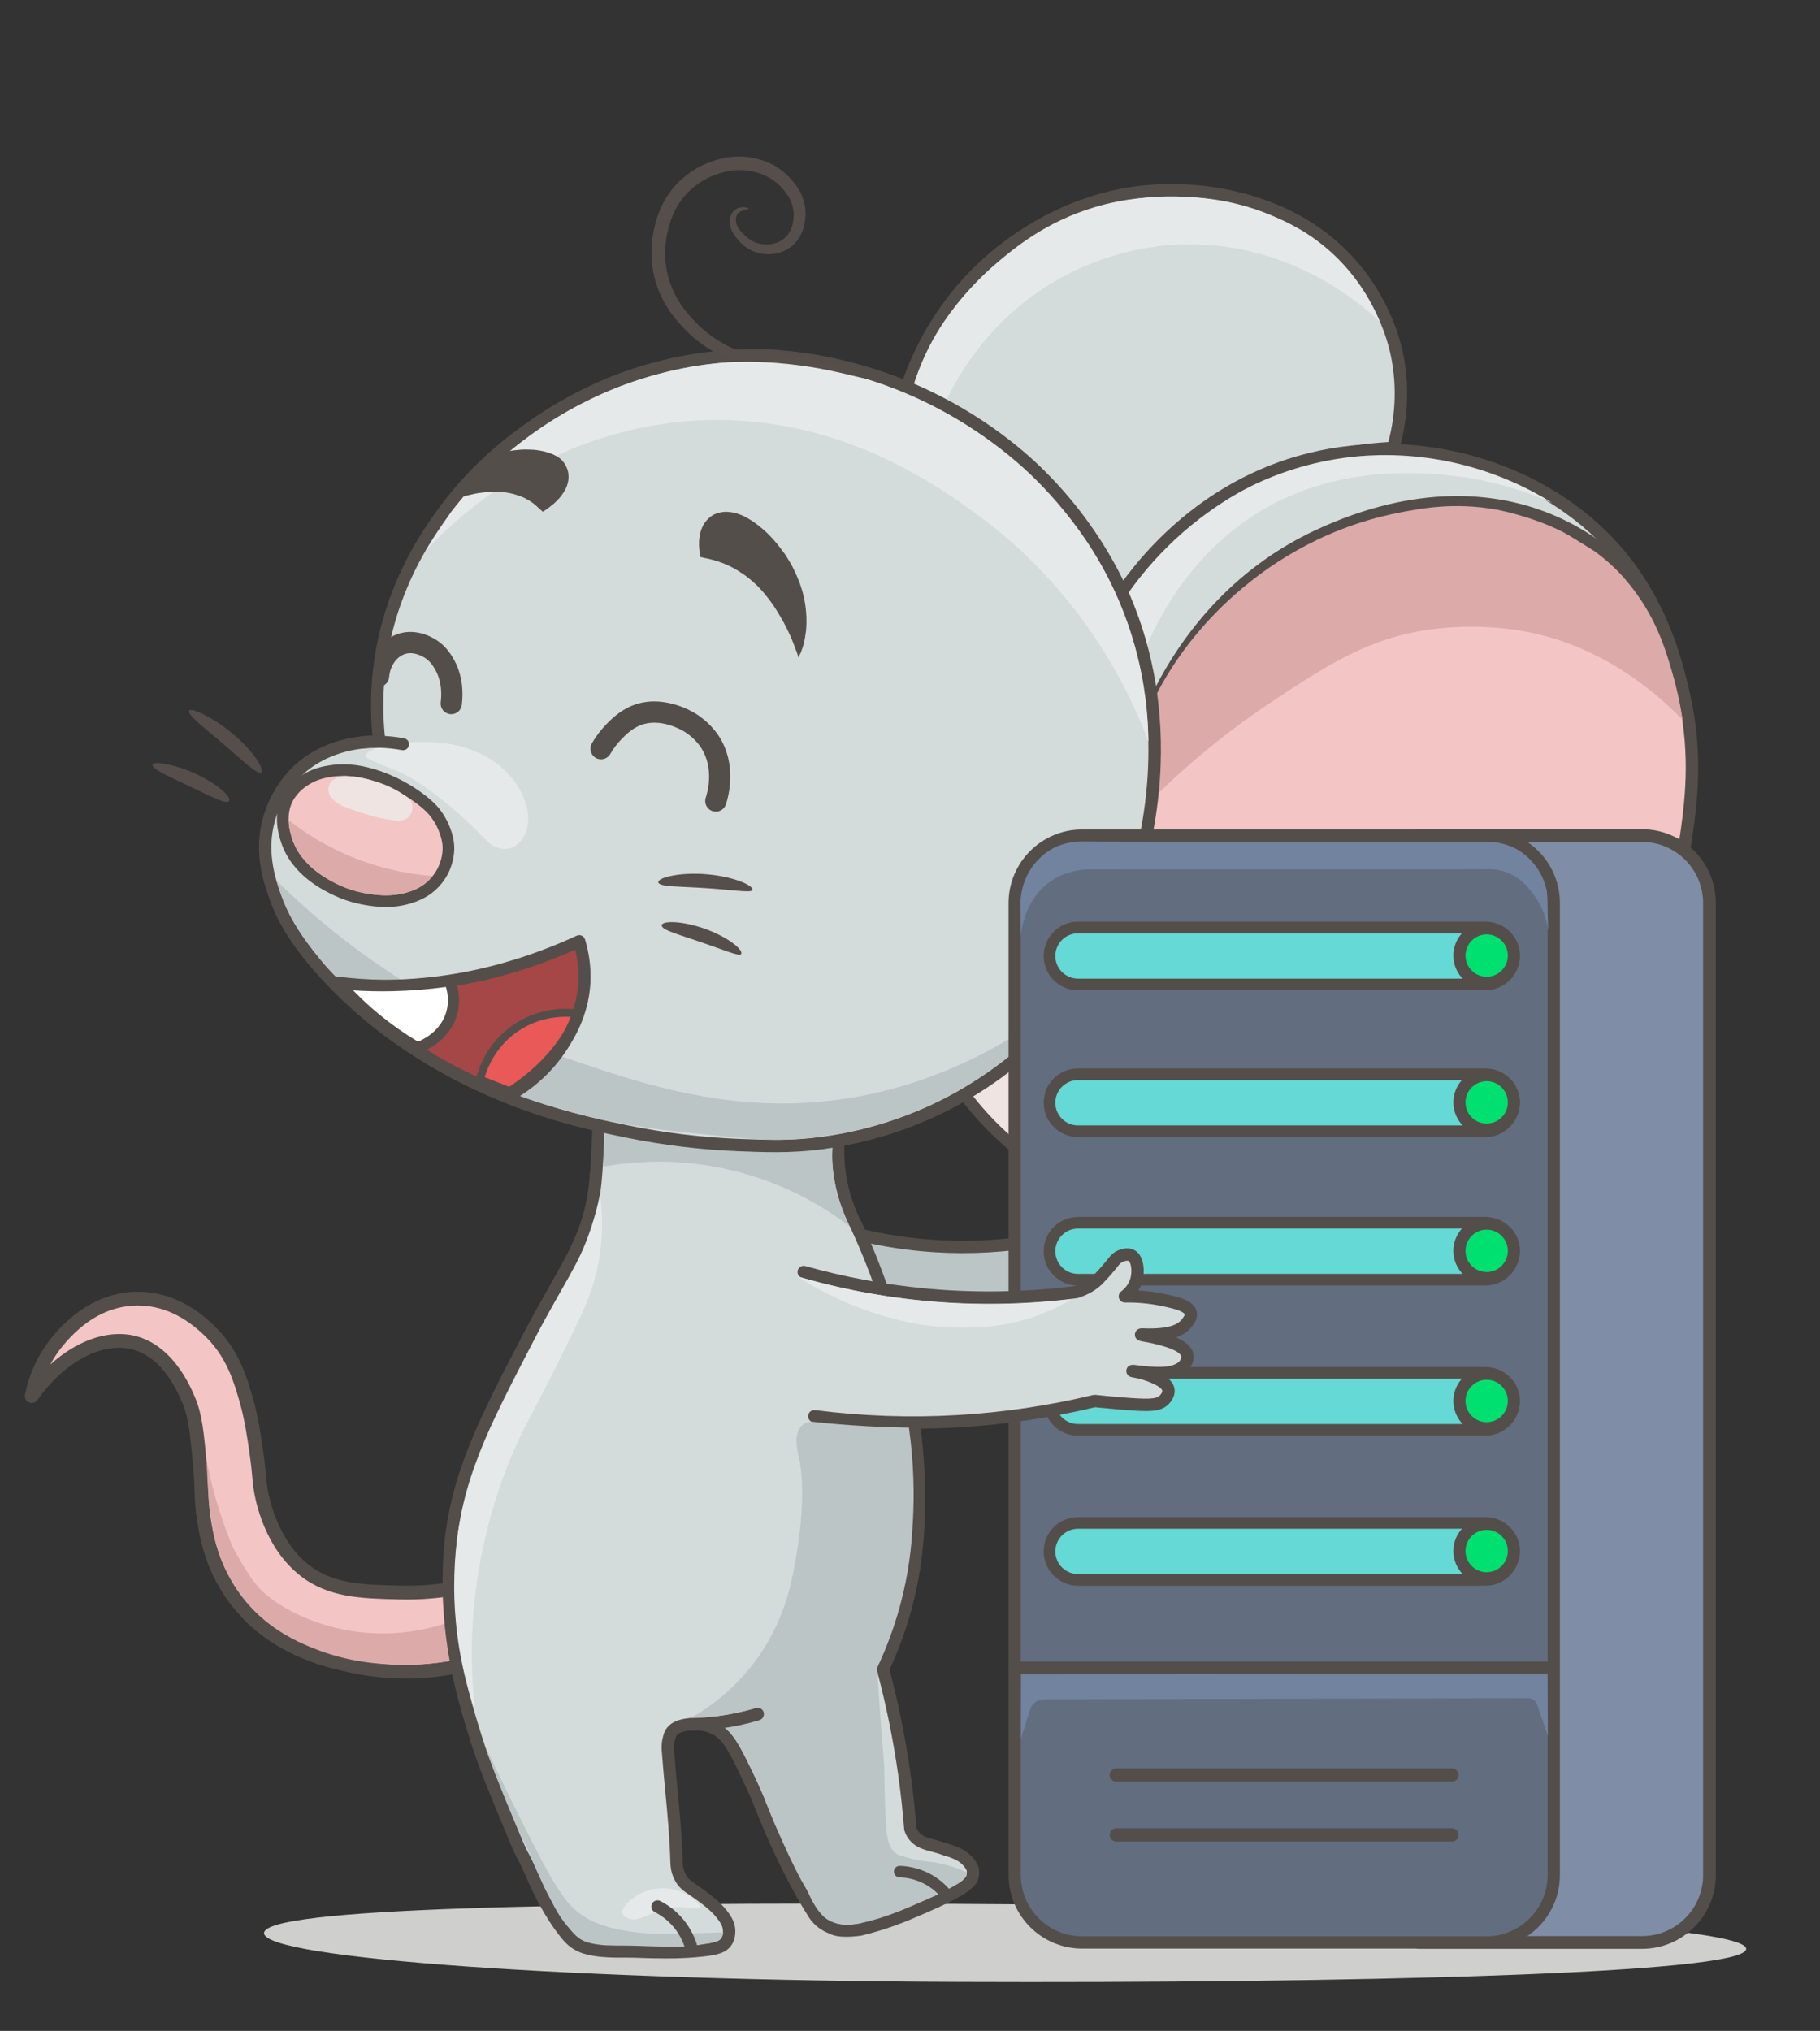 <?xml version="1.0" encoding="utf-8"?>
<!-- Generator: Adobe Illustrator 22.0.0, SVG Export Plug-In . SVG Version: 6.00 Build 0)  -->
<svg version="1.1" id="Слой_2" xmlns="http://www.w3.org/2000/svg" xmlns:xlink="http://www.w3.org/1999/xlink" x="0px" y="0px"
	 width="1800px" height="2008px" viewBox="0 0 1800 2008" style="enable-background:new 0 0 1800 2008;" xml:space="preserve">
<rect x="0" y="0" width="1800" height="2008" fill="#333333" stroke="none"/>
<style type="text/css">
	.st0{fill:#CFCFCE;}
	.st1{fill:#F3C6C5;}
	.st2{fill:#544E4A;}
	.st3{fill:#DDAAAA;}
	.st4{fill:#BBC5C5;}
	.st5{fill:#D4DBDB;}
	.st6{fill:#E6E9E9;}
	.st7{fill:#EFE4E2;}
	.st8{fill:#A54746;}
	.st9{fill:#FFFFFF;}
	.st10{fill:#E85958;}
	.st11{fill:#564E4B;}
	.st12{fill:#7F8EA6;}
	.st13{fill:#626D80;}
	.st14{fill:#64D9D5;}
	.st15{fill:#00E071;}
	.st16{fill:#71839E;}
</style>
<g>
	<path class="st0" d="M1726.992,1926.872c-0.097,25.173-401.704,34.134-780.284,32.671
		c-378.581-1.463-685.647-23.096-685.55-48.269c0.097-25.173,302.986-30.368,681.567-28.905
		C1321.305,1883.831,1727.089,1901.699,1726.992,1926.872z"/>
</g>
<g>
	<g>
		<path class="st1" d="M464.929,1567.488c-28.606,6.679-53.117,7.5-69.527,7.093
			c-36.935-0.916-68.057-1.542-94.062-21.925c-35.36-27.716-42.878-75.501-43.867-82.323
			c-1.288-8.879-1.062-14.493-3.838-33.984c-2.039-14.313-4.815-33.806-9.828-51.349
			c-5.509-19.281-12.838-45.255-34.333-67c-7.394-7.48-34.292-34.727-74.667-34
			c-44.25,0.797-71.475,34.336-78.597,43.109c-16.514,20.343-22.467,41.482-24.85,53.255
			c28.74-40.836,69.896-61.855,102.78-52.365c33.535,9.679,49.358,48.681,52.667,56.667
			c6.531,15.762,8.021,31.953,11,64.333c2.611,28.376,0.397,30.798,4,54
			c2.845,18.321,7.115,36.191,16.614,54.734c3.873,7.56,15.481,29.908,39.445,49.566
			c32.54,26.693,69.111,35.186,88.583,39.497c52.606,11.645,95.662,3.614,116.173-1.565
			C463.391,1619.317,464.16,1593.403,464.929,1567.488z"/>
		<path class="st2" d="M401.211,1659.614c-17.209,0-36.138-1.702-56.239-6.152
			c-18.492-4.093-56.972-12.611-91.437-40.884c-25.336-20.784-37.27-44.077-41.191-51.73
			c-10.703-20.894-14.744-40.438-17.284-56.8c-2.089-13.453-2.283-20.118-2.529-28.557
			c-0.187-6.394-0.398-13.64-1.523-25.866c-2.912-31.65-4.373-47.538-10.509-62.345l-0.112-0.272
			c-11.858-28.645-28.504-46.781-48.14-52.448c-29.981-8.658-68.28,11.335-95.304,49.734
			c-1.86,2.643-5.316,3.62-8.282,2.342c-2.967-1.276-4.633-4.458-3.992-7.624
			c4.21-20.808,13.284-40.243,26.241-56.205c30.041-37.01,62.139-45.243,83.774-45.633
			c28.717-0.479,55.5,11.6,79.627,36.009c22.612,22.874,30.327,49.875,35.96,69.59l0.1,0.352
			c5.143,17.999,7.963,37.803,10.023,52.263c1.667,11.705,2.269,18.481,2.751,23.925
			c0.327,3.688,0.585,6.602,1.084,10.042c1.244,8.58,9.082,52.659,41.322,77.931
			c24.033,18.837,52.794,19.55,89.208,20.453l0.812,0.02c22.904,0.568,45.717-1.76,67.805-6.917
			c2.063-0.479,4.233,0.021,5.875,1.364c1.64,1.342,2.564,3.368,2.501,5.486l-2.308,77.743
			c-0.09,3.051-2.194,5.67-5.152,6.417C448.216,1655.91,426.587,1659.614,401.211,1659.614z
			 M118.012,1318.951c6.175,0,12.213,0.813,18.021,2.489c23.767,6.86,43.467,27.727,56.969,60.346
			l0.111,0.268c6.928,16.721,8.453,33.297,11.492,66.321c1.164,12.651,1.382,20.125,1.574,26.718
			c0.232,7.962,0.416,14.251,2.374,26.859c2.374,15.288,6.124,33.501,15.944,52.67
			c3.601,7.028,14.56,28.418,37.699,47.399c31.942,26.203,68.27,34.245,85.729,38.11
			c44.164,9.776,82.372,5.562,108.029-0.316l1.894-63.807c-20.502,4.104-41.528,5.913-62.613,5.398
			l-0.812-0.021c-37.399-0.928-69.698-1.729-97.292-23.356c-35.425-27.768-44.48-73.395-46.412-86.718
			c-0.553-3.815-0.84-7.049-1.172-10.794c-0.469-5.284-1.052-11.859-2.668-23.206
			c-2.003-14.069-4.748-33.338-9.633-50.437l-0.101-0.353c-5.519-19.315-12.388-43.354-32.524-63.724
			c-21.418-21.67-44.858-32.46-69.688-31.974c-27.256,0.49-51.958,14.146-73.42,40.586
			c-4.454,5.487-8.396,11.439-11.774,17.75C71.075,1329.823,95.441,1318.951,118.012,1318.951z"/>
	</g>
	<g>
		<path class="st3" d="M440.626,1605.028c-24.451,7.969-45.325,9.814-59.819,9.972
			c-59.066,0.645-106.653-25.675-124.32-44.766c-12.524-13.533-26.618-41.358-26.77-41.763
			c-0-0-0-0-0-0s-0.943-2.264-1.88-4.659
			c-9.285-23.75-14.781-43.312-14.781-43.312c-2.773-9.87-5.844-22.25-8.5-36.75
			c0.087,6.43,0.33,15.157,1,25.5c0.582,8.984,1.195,18.459,3,30.5c1.264,8.433,2.604,17.373,5.75,28.25
			c5.619,19.425,13.541,33.072,15.46,36.308c4.018,6.776,13.761,22.439,31.485,37.249
			c19.075,15.939,37.926,23.737,48.423,27.986c30.804,12.468,56.728,14.714,70.689,15.792
			c16.142,1.246,38.966,1.481,65.944-3.335C444.413,1629.676,442.519,1617.352,440.626,1605.028z"/>
	</g>
</g>
<g>
	<path class="st4" d="M841.473,1218.667c22.846,5.965,50.71,11.281,82.667,13.333
		c44.947,2.887,83.471-1.612,112.667-7.333c0.667,27.555,1.333,55.111,2,82.666
		c-59.555,0.222-119.111,0.445-178.667,0.667C853.918,1278.222,847.696,1248.444,841.473,1218.667z"/>
	<path class="st2" d="M860.139,1314.109c-2.891,0-5.388-2.027-5.979-4.859l-18.666-89.333
		c-0.433-2.07,0.236-4.217,1.768-5.675c1.532-1.458,3.706-2.02,5.755-1.486
		c26.667,6.963,54.093,11.386,81.515,13.147c37.084,2.382,74.463-0.051,111.101-7.231
		c1.767-0.343,3.596,0.104,5,1.231c1.403,1.127,2.238,2.816,2.282,4.616l2,82.666
		c0.04,1.641-0.583,3.229-1.728,4.406c-1.145,1.178-2.715,1.844-4.357,1.851l-178.667,0.667
		C860.155,1314.109,860.147,1314.109,860.139,1314.109z M849.445,1226.95l15.655,74.922l167.449-0.625
		l-1.676-69.252c-35.391,6.346-71.39,8.396-107.125,6.102
		C898.801,1236.494,873.854,1232.75,849.445,1226.95z"/>
</g>
<g>
	<g>
		<path class="st5" d="M837.924,1090.336c4.978,1.378,9.955,2.756,14.933,4.134
			c0.143,3.536,0.43,7.656,0.985,12.241"/>
		<path class="st2" d="M853.834,1112.82c-3.046,0.001-5.681-2.274-6.057-5.374
			c-0.33-2.726-0.591-5.489-0.781-8.26l-10.702-2.963c-3.251-0.9-5.158-4.266-4.258-7.518
			c0.9-3.251,4.265-5.158,7.518-4.258l19.227,5.322l0.18,4.452
			c0.159,3.932,0.478,7.886,0.946,11.753c0.406,3.35-1.98,6.395-5.33,6.8
			C854.327,1112.806,854.079,1112.82,853.834,1112.82z"/>
	</g>
	<g>
		<path class="st5" d="M831.427,1110.748c-1.678,9.327-2.817,20.422-2.411,32.881
			c0.989,30.389,10.686,54.209,18.164,68.683c7.563,16.372,18.306,41.338,28.627,72.688
			c31.889,96.857,32.865,173.168,33,190c0.119,14.768,0.193,35.403-2.884,61.137
			c-0.59,4.938-2.15,17.361-5.116,31.863c-4.109,20.089-11.838,48.725-27.473,82.333
			c8.391,31.46,15.856,66.426,21.205,104.588c2.583,18.427,4.477,36.2,5.813,53.235
			c0.659,2.018,1.983,5.173,4.726,8.137c2.733,2.953,5.635,4.407,7.54,5.255
			c6.376,2.838,13.575,3.649,21.828,6.831c5.758,1.598,14.861,4.547,20.319,9.511
			c2.253,2.049,4.783,4.543,6.886,8.937c0,0,1.641,4.08-0.088,9.831
			c-3.265,10.856-46.637,28.453-66.047,36.626c-0,0-21.297,8.967-44.743,14.472
			c-0,0-16.902,2.621-25.001-0.339c-1.275-0.466-2.863-1.068-4.718-1.991
			c-1.193-0.373-10.075-4.092-15.789-12.944c-29.44-45.607-53.475-108.56-53.475-108.56
			c0-0-4.819-13.052-18.482-40.588c-9.721-19.591-15.823-29.257-27.175-34.717
			c-9.047-4.351-17.424-4.089-20.658-3.95c-4.502,0.193-17.118,0.734-21.833,8.667
			c-0.977,1.644-1.414,3.267-1.958,5.292c-1.564,5.814-1.188,10.509-1.077,12.021
			c2.701,36.907,7.619,73.694,8.535,110.688c0.077,3.121,0.541,10.078,4.932,16.909
			c3.469,5.396,7.234,7.349,14.068,12.091c18.202,12.632,23.141,19.006,25.667,22.167
			c5.448,6.817,6.912,11.099,7.25,15c0.105,1.21,0.619,7.144-2.5,12
			c-3.719,5.789-10.924,7.433-23.417,8.833c-15.36,1.721-30.493,2.152-51,1.667
			c-12.734-0.301-15.055-0.647-25.059-0.6c-5.017,0.024-9.751,0.135-16.994-0.243
			c-9.674-0.504-14.106-1.384-15.771-1.721c-4.677-0.947-9.226-1.903-14.176-4.603
			c-6.302-3.437-10.055-8.03-12.333-10.833c-17.569-21.62-29.514-48.988-30.429-51.083
			c-16.698-38.238-7.901-13.858-23.071-50.417c-18.293-44.086-27.44-66.13-35.5-91.833
			c-12.887-41.096-31.245-101.797-26.07-181.619c0.029-0.451,0.053-0.802,0.07-1.048
			c5.047-73.957,33.52-128.635,78.667-215.333c35.592-68.349,59.549-94.154,65.333-151.333
			c2.619-25.89,4.488-87.629,4.636-92.596c0.001-0.022,0.009-0.297,0.01-0.318"/>
		<path class="st2" d="M658.828,1936.298c-4.618,0-9.528-0.064-14.833-0.19
			c-4.97-0.117-8.3-0.239-11.239-0.347c-4.438-0.161-7.644-0.286-13.646-0.251l-2.243,0.014
			c-4.307,0.034-8.764,0.065-15.097-0.265c-10.241-0.534-14.908-1.479-16.666-1.835
			c-4.701-0.952-10.028-2.03-15.889-5.228c-7.396-4.033-11.789-9.439-14.149-12.344
			c-17.214-21.185-29.081-47.44-31.285-52.489c-7.963-18.235-10.029-21.997-11.688-25.021
			c-1.936-3.525-3.465-6.311-11.428-25.502c-18.339-44.197-27.544-66.382-35.687-92.346
			c-11.857-37.812-31.702-101.097-26.337-183.843l0.071-1.063
			c5.134-75.235,34.656-131.929,79.343-217.743c9.245-17.753,17.745-32.716,25.245-45.917
			c21.238-37.385,35.269-62.082,39.429-103.211c2.566-25.362,4.407-85.4,4.608-92.162l0.013-0.403
			c0.146-3.37,2.963-5.988,6.369-5.838c3.371,0.146,5.984,2.998,5.838,6.369l-0.006,0.212
			c-0.203,6.83-2.057,67.27-4.665,93.053c-4.42,43.692-18.957,69.282-40.962,108.016
			c-7.448,13.11-15.89,27.97-25.031,45.524c-45.541,87.456-73.03,140.244-77.99,212.928
			l-0.069,1.027c-5.217,80.473,14.201,142.397,25.803,179.396c7.979,25.443,17.114,47.459,35.313,91.32
			c7.708,18.575,9.096,21.104,10.853,24.304c1.778,3.238,3.991,7.269,12.174,26.01
			c2.094,4.796,13.355,29.719,29.571,49.675c2.084,2.564,5.234,6.441,10.517,9.322
			c4.243,2.314,8.236,3.123,12.463,3.979c1.37,0.277,5.539,1.121,14.877,1.608
			c5.969,0.311,10.239,0.279,14.372,0.248l2.276-0.015c6.254-0.03,9.567,0.093,14.15,0.26
			c2.901,0.106,6.189,0.227,11.081,0.342c20.893,0.494,35.43,0.022,50.175-1.631
			c12.287-1.376,16.893-2.85,18.958-6.063c1.267-1.973,1.833-4.95,1.554-8.17
			c-0.216-2.498-1.085-5.646-5.936-11.714l-0.141-0.178c-2.304-2.885-7.097-8.89-24.236-20.785
			c-1.098-0.762-2.115-1.45-3.063-2.092c-5.272-3.569-9.082-6.147-12.66-11.715
			c-3.729-5.799-5.714-12.549-5.9-20.06c-0.584-23.596-2.858-47.607-5.058-70.828
			c-1.227-12.952-2.495-26.345-3.463-39.565c-0.137-1.869-0.538-7.332,1.271-14.054
			c0.589-2.191,1.199-4.458,2.605-6.825c6.406-10.776,21.774-11.434,26.825-11.649
			c3.202-0.136,12.957-0.556,23.567,4.548c12.798,6.155,19.598,16.545,30,37.506
			c13.402,27.011,18.357,40.158,18.724,41.146c0.493,1.289,24.232,63.006,52.892,107.405
			c4.824,7.474,12.468,10.421,12.543,10.447c0.311,0.097,0.545,0.196,0.837,0.341
			c1.577,0.785,2.938,1.301,4.091,1.722c4.761,1.739,15.75,0.979,21.74,0.076
			c22.594-5.332,43.33-14.014,43.537-14.102l3.623-1.521c10.38-4.351,24.596-10.311,36.928-16.536
			c19.725-9.959,21.851-14.271,22.028-14.729c0.886-2.948,0.425-5.118,0.258-5.729
			c-1.582-3.175-3.423-4.997-5.327-6.729c-3.351-3.047-9.354-5.787-17.843-8.144
			c-0.19-0.053-0.378-0.115-0.562-0.187c-3.668-1.414-7.19-2.341-10.598-3.237
			c-3.995-1.051-7.769-2.044-11.519-3.713c-2.447-1.089-6.098-2.967-9.539-6.686
			c-2.724-2.943-4.759-6.439-6.049-10.391c-0.15-0.46-0.246-0.937-0.283-1.419
			c-1.38-17.603-3.322-35.389-5.772-52.865c-4.884-34.841-11.969-69.785-21.058-103.861
			c-0.369-1.384-0.24-2.853,0.364-4.151c12.391-26.634,21.484-53.88,27.027-80.98
			c1.411-6.896,3.429-17.937,5.036-31.364c3.116-26.06,2.95-46.703,2.841-60.362
			c-0.272-34.005-4.882-103.664-32.694-188.139c-8.064-24.495-17.59-48.688-28.314-71.915
			c-11.661-22.613-17.979-46.556-18.779-71.167c-0.37-11.375,0.473-22.869,2.504-34.162
			c0.598-3.32,3.771-5.522,7.095-4.931c3.32,0.598,5.528,3.774,4.931,7.095
			c-1.88,10.449-2.66,21.082-2.318,31.602c0.743,22.823,6.625,45.056,17.485,66.077
			c0.041,0.079,0.081,0.16,0.118,0.241c10.942,23.686,20.66,48.36,28.884,73.34
			c28.332,86.053,33.028,157.144,33.307,191.861c0.104,13.12,0.28,35.079-2.928,61.911
			c-1.329,11.113-3.078,22.001-5.196,32.361c-5.594,27.349-14.671,54.814-26.989,81.672
			c8.943,33.874,15.935,68.577,20.785,103.178c2.448,17.462,4.396,35.229,5.791,52.823
			c0.739,2,1.808,3.763,3.182,5.248c1.881,2.032,3.855,3.072,5.54,3.822
			c2.847,1.267,6.004,2.098,9.658,3.06c3.478,0.914,7.409,1.949,11.604,3.545
			c10.345,2.898,17.71,6.433,22.512,10.799c2.858,2.6,5.841,5.709,8.287,10.819
			c0.056,0.118,0.108,0.237,0.157,0.358c0.25,0.621,2.374,6.286,0.095,13.868
			c-3.283,10.917-25.701,22.123-65.923,38.984l-3.605,1.513c-0.889,0.375-22.042,9.23-45.717,14.79
			c-0.152,0.036-0.306,0.065-0.46,0.09c-1.889,0.292-18.726,2.762-28.034-0.639
			c-1.51-0.552-3.172-1.193-5.11-2.146c-2.577-1.012-12.002-5.251-18.433-15.214
			c-15.412-23.876-29.286-52.431-38.211-72.181c-5.042-11.156-9.073-20.745-11.567-26.825
			c-2.64-6.437-3.789-9.263-4.288-10.755l-0.006,0.003c-0.046-0.126-4.917-13.172-18.223-39.988
			c-9.291-18.725-14.728-27.299-24.35-31.926c-7.852-3.777-15.301-3.456-17.75-3.353
			c-9.168,0.392-14.834,2.304-16.844,5.684c-0.523,0.881-0.809,1.894-1.31,3.758
			c-1.27,4.721-0.993,8.492-0.889,9.912c0.964,13.166,2.226,26.493,3.447,39.381
			c2.219,23.43,4.514,47.656,5.108,71.677c0.13,5.239,1.464,9.868,3.964,13.757
			c2.224,3.46,4.566,5.045,9.231,8.203c0.984,0.667,2.041,1.382,3.18,2.173
			c18.607,12.914,23.949,19.604,26.819,23.199l0.138,0.172c5.486,6.865,8.047,12.334,8.564,18.286
			c0.516,5.945-0.708,11.566-3.446,15.83c-5.438,8.464-15.408,10.206-27.877,11.603
			C684.276,1935.698,672.911,1936.298,658.828,1936.298z"/>
	</g>
	<g>
		<g>
			<path class="st4" d="M833.557,1196.75c-1.518-4.088-3.458-9.351-5.375-16.375
				c-0.24-0.881-2.391-8.828-3.625-16.625c-2.466-15.584-1.271-30.579-0.091-39.736
				c-17.503,0.2-30.983-2.056-40.267-4.256c-10.044-2.38-25.965-7.251-39.69-11.449
				c-7.636-2.336-28.657-8.815-55.824-18.474c-36.341-12.92-66.24-25.173-87.879-34.502
				c-1.16,15.541-3.7,28.336-6.474,38.489c1.967,10.794,3.414,23.573,3.351,37.927
				c-0.035,7.814-0.512,15.091-1.25,21.75c26.072-4.713,72.12-9.591,127.015,3.487
				c55.964,13.333,95.413,39.203,116.571,55.395C837.915,1207.779,835.712,1202.554,833.557,1196.75z"/>
		</g>
		<g>
			<path class="st4" d="M682.993,1698.748c-0,0.001,0,0.001,0.001,0.002
				c0.05,0.07,3.627,0.716,9.785,0.227C687.295,1698.432,682.998,1698.671,682.993,1698.748z"/>
		</g>
		<g>
			<path class="st4" d="M956.25,1851.25c-7.859-3.631-19.062-7.861-33-10c-5.324-0.817-15.22-1.23-28.25-5.25
				c-5.049-1.558-6.431-1.911-7.75-2.75c-9.339-5.94-10.356-19.881-10.917-29.25
				c-1.625-27.181-1.663-49.119-1.667-50.667c-0.028-13.072-0.689-10.017-4.667-65.667
				c-1.257-17.582-2.186-31.817-2.75-40.667c-34.03,12.257-101.456,36.488-122,43.375
				c-1.188,0.398-3.215,1.072-6,1.875c-15.925,4.59-29.427,5.542-38.493,5.605
				c-2.991,0.595-5.665,0.938-7.977,1.122c2.102,0.209,4.374,0.529,6.652,1.023
				c2.613,0.566,6.778,1.503,11.562,4.188c0.948,0.532,3.649,2.103,7.125,5.188
				c5.48,4.864,8.73,9.804,10.812,13.125c4.741,7.56,7.91,13.954,12.812,24
				c4.914,10.069,7.37,15.104,10.396,22c4.812,10.969,5.014,12.7,11.354,27.875
				c3.635,8.701,6.474,15.086,8.938,20.625c5.186,11.662,8.915,20.049,14.375,31
				c9.957,19.971,8.955,14.944,13.417,25.083c0.718,1.632,5.889,13.455,13.722,21.194
				c0.807,0.797,1.376,1.294,1.736,1.589c5.919,4.859,12.463,6.051,16.083,6.667
				c6.305,1.073,10.942,0.64,19.125-1.125c16.898-3.644,25.02-6.811,29.75-8.5
				c11.831-4.224,23.382-9.327,46.485-19.533c0,0,4.69-2.119,16.375-8.625
				c8.131-4.528,9.481-6.263,10.458-7.792C955.33,1854.813,955.945,1852.721,956.25,1851.25z"/>
		</g>
	</g>
	<g>
		<path class="st4" d="M479.807,1726.25c9.053,25.357,17.599,46.817,24.625,63.625
			c13.276,31.761,11.958,25.055,24.625,55.375c0,0,4.683,11.209,18.25,38
			c1.444,2.851,4.967,9.728,10.75,17.25c3.03,3.941,5.911,7.057,7.25,8.5c3.569,3.844,5.353,5.766,7.75,7.5
			c4.249,3.075,8.602,4.305,13.5,5.25c10.992,2.121,19.323,1.76,29.25,1.75
			c8.67-0.009,17.333,0.514,26,0.75c16.543,0.451,24.989,0.668,33.5,0.25
			c5.574-0.274,11.069-0.719,17.5-1.75c5.405-0.867,9.921-1.898,13.25-2.75
			c0.916-0.053,3.45-0.324,5.75-2.25c3.245-2.718,3.472-6.593,3.5-7.25
			c-5.882,0.265-14.481,0.611-24.875,0.875c-30.668,0.779-46.001,1.169-61.625-0.875
			c-10.023-1.311-28.521-3.731-45.25-12.25c-21.909-11.157-32.758-28.688-61.5-85.5
			C505.968,1780.948,491.888,1751.891,479.807,1726.25z"/>
	</g>
	<g>
		<path class="st6" d="M692.057,1885.75c-1.131,2.622-9.204,0.013-18.5-0.25
			c-26.179-0.74-39.903,17.761-53.75,10.5c-3.003-1.575-3.744-3.172-4-4c-1.937-6.272,9.396-15.593,18-20
			c1.894-0.97,11.283-5.61,24.25-5c2.604,0.122,16.192,0.966,27.75,10.5
			C687.901,1879.227,693.041,1883.468,692.057,1885.75z"/>
	</g>
	<g>
		<path class="st2" d="M683.305,1930.11c-2.591,0-4.996-1.661-5.821-4.263
			c-2.675-8.429-7.226-16.278-13.163-22.701c-4.799-5.19-10.449-9.466-16.793-12.706
			c-3.005-1.534-4.196-5.215-2.662-8.219c1.535-3.005,5.213-4.199,8.219-2.662
			c7.63,3.896,14.428,9.042,20.207,15.294c7.147,7.731,12.624,17.171,15.837,27.299
			c1.021,3.216-0.759,6.65-3.975,7.671C684.54,1930.018,683.917,1930.11,683.305,1930.11z"/>
	</g>
	<g>
		<path class="st2" d="M684.491,1711.011c-3.443,0-6.255-2.77-6.298-6.223
			c-0.043-3.479,2.743-6.334,6.222-6.377c8.926-0.109,17.932-0.752,26.768-1.908
			c12.226-1.6,24.422-4.219,36.249-7.785c3.33-1.004,6.846,0.882,7.85,4.214
			c1.004,3.331-0.882,6.846-4.213,7.851c-12.479,3.762-25.349,6.525-38.251,8.215
			c-9.324,1.22-18.828,1.897-28.247,2.014C684.544,1711.011,684.518,1711.011,684.491,1711.011z"/>
	</g>
	<g>
		<path class="st2" d="M936.419,1879.437c-1.67,0-3.324-0.733-4.444-2.143
			c-4.267-5.365-9.383-9.843-15.205-13.308c-10.259-6.104-20.432-7.646-27.159-7.864
			c-3.131-0.102-5.587-2.723-5.486-5.854c0.102-3.132,2.739-5.578,5.854-5.486
			c11.559,0.375,22.829,3.645,32.592,9.454c7.008,4.169,13.159,9.552,18.285,15.997
			c1.949,2.452,1.542,6.021-0.91,7.971C938.902,1879.033,937.656,1879.437,936.419,1879.437z"/>
	</g>
</g>
<g>
	<g>
		<path class="st5" d="M894.747,389.72c7.367-24.353,31.77-93.535,101.635-145.719
			c18.48-13.803,83.064-60.541,174.981-55.605c19.04,1.023,106.153,5.701,165.505,73.601
			c32.726,37.44,42.243,77.205,44.087,85.407c9.703,43.147,1.811,78.697-3.11,95.569
			c-32.224,1.419-96.807,8.648-164.633,49.174c-56.485,33.75-90.61,75.889-108.273,101.404
			C1034.876,525.607,964.811,457.663,894.747,389.72z"/>
		<path class="st2" d="M1105.867,603.016l-218.092-211.49l1.085-3.587
			c10.408-34.403,37.738-99.491,103.842-148.866c68.576-51.223,135.185-59.175,178.991-56.819
			c10.069,0.541,36.819,1.977,69.125,11.988c40.947,12.688,74.82,34.122,100.68,63.706
			c31.161,35.649,42.17,73.49,45.457,88.104c9.197,40.902,3.333,76.217-3.205,98.641l-1.233,4.229
			l-4.4,0.194c-39.841,1.754-100.243,11.56-161.749,48.309
			c-41.732,24.935-78.515,59.385-106.37,99.625L1105.867,603.016z M901.74,387.935l202.327,196.202
			c28.305-39.138,64.82-72.671,105.991-97.271c61.453-36.719,121.827-47.468,163.053-49.813
			c5.612-21.109,9.912-52.418,1.844-88.301c-3.081-13.699-13.411-49.18-42.718-82.709
			c-37.71-43.142-93.454-67.869-161.204-71.507c-41.764-2.242-105.344,5.371-170.97,54.391
			C938.992,294.543,912.48,354.199,901.74,387.935z"/>
	</g>
	<g>
		<path class="st6" d="M934.3,399.473c10.11-22.185,41.073-82.393,111.081-122.596
			c20.318-11.668,67.238-35.039,130.333-35.363c102.683-0.527,171.799,60.38,188.761,76.235
			c-6.504-15.744-19.547-41.51-44.807-65.463c-23.727-22.5-47.058-32.804-60.714-38.689
			c-45.022-19.401-84.501-19.253-104.912-18.965c-14.175,0.2-39.899,0.748-71.712,10.312
			c-47.59,14.306-78.109,39.556-95.285,54.063c-35.616,30.083-54.256,60.139-58.145,66.356
			c-7.96,12.726-18.395,32.137-26.327,58.33C913.149,388.953,923.724,394.213,934.3,399.473z"/>
	</g>
</g>
<g>
	<g>
		<path class="st5" d="M1104.94,593.55c14.916-23.208,75.16-110.885,190.397-139.546
			c110.147-27.396,231.799,9.032,302.86,90.266c46.002,52.587,60.286,113.219,64.793,133.022
			c12.861,56.504,6.983,102.211,2.242,136.61c-1.978,14.352-10.635,72.183-43.416,142.267
			c-20.005,42.77-54.814,115.082-132.047,175.098c-22.006,17.1-60.461,46.397-119.394,63.481
			c-23.875,6.921-93.148,26.212-174.621,1.748c-51.355-15.42-86.652-42.178-107.451-58.237
			c-44.199-34.125-72.377-71.135-88.941-96.643"/>
		<path class="st2" d="M1278.459,1214.679c-28.924,0-57.235-4.112-84.473-12.291
			c-53.492-16.062-89.888-44.163-109.441-59.26c-35.393-27.326-65.788-60.353-90.341-98.161
			l10.316-6.699c23.795,36.644,53.248,68.647,87.542,95.124
			c18.924,14.611,54.148,41.808,105.461,57.215c81.072,24.346,148.863,4.693,171.141-1.765
			c59.006-17.105,96.948-46.59,117.332-62.431c77.611-60.31,111.854-133.517,130.25-172.847
			c29.028-62.061,39.334-114.666,42.894-140.5c4.272-30.998,10.729-77.841-2.146-134.406
			c-11.808-51.874-33.147-95.726-63.426-130.338c-69.683-79.657-188.937-115.161-296.747-88.347
			C1190.768,486.35,1130.922,564.5,1110.114,596.875l-10.348-6.65
			c21.602-33.61,83.756-114.748,194.086-142.189c112.165-27.895,236.335,9.148,308.974,92.185
			c31.636,36.164,53.896,81.822,66.162,135.707c13.372,58.753,6.73,106.933,2.337,138.815
			c-3.655,26.523-14.223,80.504-43.938,144.032c-18.834,40.268-53.893,115.222-133.844,177.349
			c-21.034,16.345-60.186,46.77-121.454,64.532c-10.426,3.021-34.838,10.098-66.896,12.863
			C1296.234,1214.292,1287.316,1214.678,1278.459,1214.679z"/>
	</g>
	<g>
		<path class="st1" d="M1137.978,704.284c11.142-26.346,55.856-123.269,165.437-174.392
			c21.697-10.122,119.791-56.327,221.019-18.748c43.379,16.104,69.992,41.145,75.533,46.486
			c42.307,40.78,54.829,88.459,63.024,119.662c16.02,60.998,9.842,110.75,5.642,142.57
			c-8.843,67.007-31.41,114.504-43.2,138.804c-37.788,77.885-86.518,125.534-104.056,141.747
			c-33.405,30.882-63.247,49.473-74.829,56.358c-21.668,12.882-60.345,35.371-114.489,46.848
			c-54.535,11.56-96.906,6.019-144.344-0.185c-47.299-6.186-82.91-10.843-124.681-31.079
			c-25.406-12.308-71.181-39.143-112.464-95.109c8.098-6.769,16.197-13.538,24.295-20.307"/>
		<path class="st2" d="M1267.821,1216.464c-27.898,0-53.97-3.41-80.904-6.933
			c-46.877-6.131-83.899-10.974-126.564-31.642c-43.963-21.3-83.637-54.84-114.731-96.994
			l-3.436-4.657l28.735-24.019c2.607-2.177,6.485-1.831,8.663,0.774
			c2.179,2.606,1.831,6.485-0.774,8.663l-19.815,16.562c29.366,38.383,66.162,68.95,106.722,88.601
			c40.872,19.8,75.233,24.294,122.791,30.515c47.635,6.229,88.771,11.609,142.277,0.267
			c54.469-11.545,93.745-34.896,112.621-46.117c14.302-8.503,42.908-27.032,73.797-55.588
			c40.706-37.629,77.179-87.317,102.697-139.915c10.953-22.576,33.745-69.552,42.637-136.924
			c3.918-29.694,10.477-79.393-5.494-140.203c-8.075-30.747-20.277-77.212-61.344-116.796
			c-9.079-8.752-34.406-30.671-73.405-45.148c-44.848-16.649-118.718-26.971-215.944,18.399l-0.334,0.156
			c-101.153,47.192-147.25,135.457-162.373,171.214c-1.322,3.128-4.931,4.594-8.06,3.269
			c-3.128-1.323-4.592-4.931-3.269-8.06c11.644-27.53,27.76-54.943,46.606-79.275
			c33.339-43.042,74.35-76.114,121.894-98.295l0.334-0.156
			c101.08-47.168,178.38-36.249,225.427-18.784c41.171,15.284,68.025,38.537,77.661,47.824
			c43.55,41.979,56.279,90.452,64.703,122.527c16.585,63.148,9.828,114.346,5.791,144.937
			c-9.15,69.343-32.529,117.527-43.764,140.684c-26.172,53.943-63.609,104.934-105.414,143.577
			c-30.128,27.853-57.883,46.44-75.861,57.129c-19.442,11.559-59.899,35.611-116.355,47.578
			C1309.802,1214.623,1288.318,1216.464,1267.821,1216.464z"/>
	</g>
	<g>
		<path class="st6" d="M1131.339,644.852c27.213-64.729,66.413-108.221,109.764-136.051
			c78.134-50.16,165.439-41.962,197.364-38.204c42.16,4.962,75.438,17.123,96.807,26.587
			c-21.969-13.636-56.16-31.134-101.009-40.55c-44.038-9.245-79.672-6.78-95.943-5.046
			c-44.322,4.724-77.762,18.159-95.607,26.474c-9.381,4.371-52.773,25.183-95.406,70.01
			c-16.802,17.667-28.886,34.227-36.983,46.483c3.213,7.434,6.382,15.52,9.358,24.236
			c3.768,11.036,6.682,21.492,8.95,31.161C1129.534,648.252,1130.437,646.552,1131.339,644.852z"/>
	</g>
	<g>
		<g>
			<path class="st7" d="M1028.216,1028.052c6.513,8.068,15.881,18.797,28.237,30.297
				c9.069,8.441,41.979,37.987,94.076,59.074c53.502,21.656,99.124,23.011,124.319,23.528
				c22.476,0.461,108.142,0.288,202.208-49.464c28.192-14.911,70.001-41.079,111.689-85.052
				c-18.312,30.547-37.431,53.583-52.745,69.853c-4.453,4.731-17.524,18.387-36.457,34.243
				c-9.271,7.764-33.754,27.616-69.785,47.865c-14.505,8.152-30.667,17.124-53.682,25.725
				c-10.607,3.964-34.575,12.296-65.394,17.063c-45.263,7.001-87.197,1.844-120.213-2.277
				c-33.214-4.146-63.106-8.074-100.605-22.41c-10.915-4.173-30.071-11.602-52.333-25.296
				c-20.51-12.616-52.179-35.791-81.578-75.84c18.666-7.168,40.459-18.479,61.196-36.752
				C1021.116,1035.113,1024.799,1031.578,1028.216,1028.052z"/>
		</g>
	</g>
	<g>
		<path class="st3" d="M1228.67,581.61c19.291-16.089,72.033-58.064,153.182-74.351
			c22.654-4.547,56.159-10.947,97.913-3.446c0,0,34.289,6.16,65.403,21.933
			c6.666,3.379,19.453,11.618,32.458,19.632c0,0,0,0,0,0
			c10.145,7.529,17.982,14.834,23.551,20.501c6.391,6.798,15.515,17.41,24.518,31.725
			c15.324,24.364,21.944,46.172,27.701,65.624c3.475,11.741,7.676,28.175,10.709,48.338
			c-33.439-34.092-89.494-77.974-166.049-88.845c-27.932-3.967-55.054-3.928-80.861-0.652
			c-62.904,7.985-105.091,35.862-159.538,71.932c-32.823,21.744-75.839,53.868-121.237,99.329
			c1.933-16.57,3.151-35.169,2.946-55.467c-0.138-13.647-0.903-26.455-2.062-38.315
			c5.269-11.26,12.916-25.993,23.627-42.309C1169.532,644.137,1191.576,612.547,1228.67,581.61z"/>
	</g>
</g>
<g>
	<g>
		<path class="st5" d="M375.096,733.391c-2.193-18.959-3.596-46.154,0.889-78.222
			c10.046-71.835,42.999-120.618,57.262-141.251c34.73-50.237,73.516-78.252,92.372-91.617
			c40.314-28.575,76.328-42.75,91.117-48.14c58.652-21.377,108.891-23.192,133.381-22.898
			c12.209,0.147,70.206,1.444,139.89,28.915c76.738,30.251,124.128,75.087,138.519,89.37
			c48.803,48.437,72.491,97.228,79.667,112.891c57.399,125.275,26.436,243.711,17.749,275.036
			c-19.714,71.091-53.118,116.944-59.969,126.157c-9.239,12.424-50.489,66.198-125.506,105.939
			c-23.672,12.541-67.871,32.513-126.333,40.429c-31.51,4.267-56.351,3.186-82.967,2.158
			c-44.816-1.732-82.773-7.642-111.064-13.435c-43.77-8.963-115.12-24.202-193.444-71.045
			c-38.702-23.146-71.131-49.239-98.872-78.272c-38.382-40.169-49.642-66.973-53.876-78.328
			c-6.986-18.737-17.268-47.35-7.9-80.978c7.182-25.779,22.124-41.6,25.667-45.218
			C323.612,732.276,366.798,733.078,375.096,733.391z"/>
		<path class="st2" d="M766.515,1139.195c-11.472,0-22.558-0.43-33.919-0.87l-1.665-0.064
			c-37.506-1.449-75.207-6.01-112.053-13.554c-40.03-8.197-114.54-23.455-195.354-71.787
			c-38.291-22.9-71.052-48.838-100.153-79.295c-27.809-29.104-45.86-55.407-55.183-80.414
			c-6.78-18.185-18.127-48.62-8.061-84.751c7.061-25.344,21.365-41.908,27.187-47.853
			c27.584-28.164,63.485-32.877,80.999-33.348c-2.287-24.367-1.743-48.868,1.623-72.937
			c10.442-74.67,45.202-124.95,58.287-143.879c36.052-52.149,76.565-80.865,93.865-93.127
			c28.802-20.415,60.808-37.323,92.557-48.896c43.257-15.766,90.122-23.834,135.546-23.266
			c20.976,0.252,76.807,3.617,142.057,29.339c70.985,27.984,118.548,68.849,140.583,90.718
			c45.278,44.938,70.132,91.141,80.917,114.683c24.793,54.111,36.302,113.157,34.209,175.499
			c-1.741,51.84-12.568,90.884-16.126,103.714c-18.44,66.498-48.771,111.785-60.954,128.17
			c-14.801,19.904-56.857,70.243-127.548,107.692c-27.417,14.525-71.944,33.443-128.373,41.084
			C797.174,1138.46,781.516,1139.195,766.515,1139.195z M371.376,739.432
			c-14.387,0-49.191,3.032-75.334,29.724c-5.161,5.271-17.846,19.97-24.146,42.583
			c-9,32.305,1.479,60.411,7.739,77.204c8.611,23.097,26.298,48.748,52.569,76.241
			c28.333,29.652,60.255,54.921,97.591,77.25c79.03,47.266,152.216,62.252,191.534,70.303
			c36.196,7.412,73.231,11.892,110.074,13.315l1.667,0.064c25.673,0.995,49.92,1.936,80.245-2.171
			c54.646-7.399,97.753-25.713,124.292-39.773c68.49-36.283,109.158-84.948,123.464-104.187
			c11.775-15.834,41.094-59.629,58.985-124.144c25.938-93.539,19.753-189.732-17.417-270.858
			c-10.439-22.788-34.51-67.522-78.417-111.1c-21.367-21.207-67.507-60.842-136.456-88.022
			c-63.365-24.98-117.422-28.245-137.723-28.49c-43.956-0.523-89.331,7.263-131.215,22.529
			c-30.74,11.205-61.75,27.59-89.676,47.384c-16.773,11.889-56.054,39.731-90.88,90.107
			c-12.634,18.276-46.195,66.824-56.236,138.623c-3.538,25.294-3.831,51.091-0.871,76.674
			c0.205,1.771-0.374,3.543-1.585,4.851c-1.21,1.309-2.921,2.033-4.714,1.956
			C373.899,739.459,372.728,739.432,371.376,739.432z"/>
	</g>
	<g>
		<path class="st1" d="M443.526,837.327c0.079,2.079,0.334,12.655-5.777,24.304
			c-1.552,2.958-5.923,10.577-14.623,17.119c-1.355,1.019-6.923,5.101-16.605,8.337
			c-17.243,5.764-32.458,3.828-41.333,2.563c-16.451-2.346-28.286-7.692-31.558-9.229
			c-10.628-4.994-40.381-18.973-50.244-49.744c-1.92-5.991-7.878-24.576,1.274-41.639
			c5.647-10.529,14.813-16.359,18.137-18.421c9.466-5.871,18.408-7.317,24.189-8.252
			c8.596-1.39,15.336-0.978,19.029-0.73c3.642,0.245,10.873,0.948,21.804,4.128
			c6.966,2.026,26.804,8.353,47.602,23.973c9.175,6.891,13.256,11.623,15.875,15.153
			c5.337,7.194,7.943,13.899,9.076,17.212C441.626,825.767,443.274,830.701,443.526,837.327z"/>
		<path class="st2" d="M381.649,896.768c-7.325,0-13.335-0.857-17.274-1.419
			c-15.63-2.229-27.505-7.045-33.192-9.717c-10.549-4.957-42.649-20.04-53.277-53.197
			c-2.133-6.655-8.623-26.903,1.683-46.117c4.309-8.033,11.097-14.961,20.176-20.591
			c10.446-6.479,20.373-8.084,26.303-9.042c9.421-1.523,16.791-1.028,20.334-0.791
			c7.081,0.476,14.612,1.896,23.026,4.344c12.137,3.531,30.569,10.716,49.451,24.897
			c9.864,7.409,14.288,12.617,17.041,16.326c4.217,5.685,7.641,12.178,9.899,18.778
			c1.263,3.689,3.17,9.263,3.459,16.869c0,0,0,0.001,0,0.001
			c0.158,4.188-0.151,15.223-6.432,27.195c-2.694,5.137-7.702,12.611-16.26,19.046
			c-2.772,2.084-8.827,6.049-18.24,9.195C398.576,895.813,389.38,896.768,381.649,896.768z
			 M339.367,767.14c-3.16,0-7.071,0.199-11.462,0.909c-5.409,0.875-13.584,2.197-22.073,7.461
			c-2.736,1.697-11.062,6.86-16.098,16.25c-7.997,14.91-2.629,31.657-0.866,37.16
			c9.098,28.385,36.787,41.395,47.21,46.293c5.104,2.398,15.779,6.722,29.922,8.74
			c7.776,1.109,22.25,3.175,38.696-2.323c8.164-2.729,13.189-6.139,14.971-7.479
			c5.341-4.016,9.952-9.412,12.984-15.192c5.134-9.787,5.219-18.864,5.123-21.413
			c-0.225-5.916-1.741-10.344-2.848-13.578c-1.879-5.492-4.733-10.902-8.253-15.646
			c-2.288-3.084-6.028-7.461-14.709-13.98c-13.648-10.25-29.896-18.436-45.752-23.049
			c-7.607-2.213-14.34-3.492-20.582-3.912C344.198,767.284,342.054,767.14,339.367,767.14z"/>
	</g>
	<g>
		<path class="st3" d="M427.845,866.077c-19.107-1.438-46.152-5.572-76.436-17.477
			c-29.132-11.452-51.095-26.099-65.874-37.671c0.41,8.56,2.265,15.205,3.794,19.493
			c2.113,5.922,4.538,9.964,5.225,11.084c0.583,0.951,2.22,3.554,5.197,7.137
			c2.15,2.587,6.294,7.245,12.917,12.513c11.998,9.545,23.88,14.531,26.854,15.741
			c4.683,1.906,15.351,5.862,29.649,7.421c7.03,0.767,15.257,1.601,25.849-0.334
			c6.367-1.163,15.373-2.912,24.311-9.637C423.308,871.356,426.091,868.267,427.845,866.077z"/>
	</g>
	<g>
		<path class="st6" d="M420.794,544.679c24.96-26.76,111.255-112.499,248.785-127.337
			c147.797-15.946,254.421,60.818,294.092,89.374c109.502,78.823,155.48,182.259,172.144,226.349
			c-0.233-23.974-2.923-56.506-13.217-93.533c-4.011-14.428-14.467-48.568-37.154-87.27
			c-9.757-16.645-51.646-85.091-137.192-136.766c-57.057-34.466-108.723-46.482-131.647-50.871
			c-53.343-10.215-95.28-6.739-108.42-5.421c-17.657,1.77-68.745,8.206-127.304,37.018
			c-68.188,33.549-111.31,80.121-134.362,109.505C437.945,518.711,429.369,531.695,420.794,544.679z"/>
	</g>
	<g>
		<path class="st4" d="M1057.49,985.393c-91.43,74.552-178.355,94.335-220.175,100.762
			c-108.689,16.705-197.281-12.64-276.957-39.977c-74.91-25.702-128.194-55.822-150.573-69.372
			c-59.316-35.915-104.311-74.608-136.266-106.174c0.587,2.046,1.297,4.366,2.156,6.913
			c0.594,1.942,1.483,4.72,2.68,8.016c0,0,3.387,9.326,8.184,18.798
			c13.098,25.86,37.067,52.384,37.067,52.384c8.425,9.323,15.475,15.929,23.968,23.888
			c4.944,4.633,14.178,13.254,26.605,23.368c4.393,3.575,21.644,17.477,46.501,33.225
			c20.291,12.856,36.889,21.392,44.309,25.103c6.892,3.447,22.698,11.149,43.798,19.304
			c7.815,3.02,40.607,15.474,89.422,25.858c34.712,7.383,60.687,10.138,90.312,13.192
			c47.598,4.906,71.411,7.573,99.129,5.619c55.016-3.879,95.918-18.536,112.51-25.038
			c19.352-7.583,62.278-26.263,107.133-64.386C1029.384,1018.098,1045.892,999.755,1057.49,985.393z"/>
	</g>
	<g>
		<path class="st6" d="M488.043,752.541c12.843,8.906,19.78,18.479,21.603,21.087
			c5.099,7.292,16.725,26.658,11.522,46.219c-2.791,10.493-12.286,21.182-24.603,19.36
			c-8.111-1.2-13.943-6.49-18.723-11.496c-33.693-35.279-70.069-59.978-85.683-65.601
			c-1.347-0.485-5.444-2.176-13.638-5.559c-13.719-5.664-16.737-7.127-16.848-9.18
			c-0.188-3.506,8.101-7.118,13.459-8.5c42.822-11.048,77.693-1.622,77.694-1.622
			C462.209,739.786,474.676,743.271,488.043,752.541z"/>
	</g>
	<g>
		<path class="st7" d="M388.439,779.393c6.791,3.432,12.392,7.226,16.818,10.675
			c0.757,1.027,2.535,3.732,2.694,7.626c0.026,0.631,0.176,6.082-3.626,9.985
			c-2.429,2.493-5.191,3.041-7.585,3.516c-2.489,0.494-4.7,0.436-12.162-0.843
			c-4.447-0.762-6.671-1.143-9.642-1.831c-10.728-2.483-18.085-5.041-29.296-8.978
			c-4.02-1.412-7.425-2.663-11.486-5.327c-6.877-4.511-8.212-8.21-8.543-9.226
			c-0.284-0.875-1.503-4.625-0.11-8.469c2.686-7.412,12.753-9.268,15.705-9.19
			c4.142,0.109,8.771,0.479,13.778,1.286c6.296,1.015,11.86,2.506,16.592,4.092
			C376.506,774.16,382.257,776.269,388.439,779.393z"/>
	</g>
	<g>
		<path class="st2" d="M797.119,624.05c0.21-2.266,0.45-4.704,0.488-7
			c-0.134-2.325,0.106-4.763-0.028-7.088c-0.238-4.822-0.678-9.501-1.491-14.067l-0.646-3.475
			c-0.31-1.292-0.478-2.384-0.818-3.504c-0.31-1.292-0.478-2.384-0.818-3.504l-1.019-3.361
			c-1.359-4.482-3.091-8.851-4.995-13.249c-0.881-2.099-1.934-4.226-2.987-6.354
			c-1.053-2.128-2.106-4.256-3.36-6.241c-1.225-2.157-2.479-4.142-3.734-6.128l-1.968-2.992
			l-2.169-2.85c-2.71-3.828-5.794-7.542-8.907-11.085c-3.285-3.572-6.6-6.972-10.317-10.086
			c-3.545-3.085-7.464-6.057-11.614-8.714c-4.15-2.657-8.53-5-13.574-6.57
			c-0.516-0.088-1.175-0.378-1.863-0.495l-2.207-0.554c-1.72-0.294-2.61-0.269-3.815-0.475
			l-0.344-0.059l-0.516-0.088l-0.172-0.029l-0.172-0.029l-1.062-0.004
			c-0.688-0.118-1.406-0.063-2.123-0.009c-1.435,0.109-2.698,0.247-4.163,0.528
			c-2.757,0.591-5.745,1.497-8.335,3.179s-4.923,3.94-6.741,6.285
			c-3.665,4.863-5.122,10.28-5.832,15.471c-0.441,2.581-0.538,5.22-0.434,7.717
			c0.138,1.263,0.104,2.497,0.243,3.76s0.276,2.526,0.557,3.991l0.587,3.819l4.1,0.878
			l4.272,0.907l2.035,0.525l2.035,0.525l4.213,1.251l4.012,1.394
			c1.347,0.407,2.664,0.987,3.982,1.566c1.317,0.579,2.635,1.159,3.953,1.738
			c2.606,1.331,5.212,2.662,7.616,4.135c1.288,0.751,2.576,1.503,3.663,2.397
			c1.288,0.751,2.576,1.503,3.663,2.397c2.375,1.646,4.72,3.463,6.864,5.423
			c1.087,0.894,2.173,1.788,3.231,2.854c1.087,0.894,2.144,1.96,3.201,3.026l3,3.169
			l2.97,3.341c0.856,1.209,1.913,2.275,2.769,3.484c0.885,1.037,1.913,2.275,2.769,3.484
			c1.741,2.245,3.423,4.835,5.135,7.253l2.366,3.769l2.337,3.941
			c1.51,2.56,3.02,5.12,4.501,7.853c1.481,2.732,2.79,5.435,4.098,8.138
			c1.309,2.703,2.618,5.406,3.725,8.251c1.223,3.008,2.396,6.036,3.506,9.088
			c0.956,2.629,2.46,5.683,2.567,8.515c0.88-1.926,2.392-3.768,3.06-5.771
			c0.726-2.178,1.453-4.356,2.179-6.533l1.521-6.823C796.325,628.695,796.909,626.316,797.119,624.05z"/>
	</g>
	<g>
		<path class="st2" d="M562.081,467.906c-0.335-2.8-1.434-5.443-2.624-7.749c0,0-0.988-1.71-0.973-1.683
			c-0.005-0.008-0.016-0.028-0.039-0.068c-0.038-0.065-0.105-0.181-0.223-0.386l-0.124-0.214
			l-0.292-0.259l-0.539-0.686c-0.292-0.259-0.247-0.427-0.539-0.686l-0.831-0.945
			c-0.539-0.686-1.123-1.204-1.707-1.722c-4.179-3.287-8.765-5.056-13.104-6.398
			c-4.507-1.387-8.858-2.009-13.254-2.463c-4.272-0.24-8.758-0.357-12.997-0.046
			c-2.204,0.133-4.284,0.479-6.488,0.612c-2.249,0.302-4.329,0.648-6.41,0.995
			c-4.161,0.693-8.243,1.769-12.371,3.013c-1.063,0.304-2.14,0.66-3.223,1.037
			c-8.357,8.699-17.835,16.281-26.744,24.429c-0.179,0.164-0.351,0.335-0.529,0.5
			c-0.048,0.114-0.093,0.226-0.141,0.34c-2.538,5.994-5.363,12.092-8.812,17.769
			c0.533-0.18,1.065-0.361,1.598-0.541c2.384-0.807,4.724-1.446,7.231-2.04
			c2.553-0.762,4.847-1.232,7.355-1.826l3.655-0.829l3.778-0.615
			c2.631-0.38,5.049-0.636,7.466-0.893c2.418-0.256,4.959-0.299,7.331-0.387
			c2.541-0.043,4.868,0.038,7.364,0.164c1.057,0.102,2.282,0.25,3.508,0.397
			c1.012,0.271,2.282,0.25,3.462,0.565c1.012,0.271,2.237,0.418,3.417,0.734l3.372,0.903
			c1.18,0.316,2.147,0.755,3.327,1.071c1.18,0.316,2.147,0.755,3.282,1.24
			c2.147,0.755,4.158,2.016,6.215,3.109c1.843,1.216,3.899,2.308,5.652,3.862
			c1.966,1.43,3.505,3.106,5.258,4.66l3.505,3.106l3.724-2.437c2.014-1.448,3.6-2.65,5.446-4.144
			c1.845-1.494,3.522-3.032,5.03-4.616c3.185-3.123,5.999-6.887,8.274-11.337
			C561.644,478.992,562.919,473.551,562.081,467.906z"/>
	</g>
	<g>
		<path class="st2" d="M547.363,463.895c-0.052-0.065-0.099-0.133-0.152-0.198l0.078,0.069
			C547.313,463.809,547.338,463.852,547.363,463.895z"/>
	</g>
	<g>
		<path class="st5" d="M398.645,735.811c-6.77-1.256-14.689-2.233-23.549-2.42
			c-5.905-0.125-11.369,0.119-16.313,0.569"/>
		<path class="st2" d="M398.652,741.747c-0.359,0-0.724-0.033-1.09-0.101
			c-7.441-1.381-15.042-2.163-22.591-2.322c-5.201-0.108-10.466,0.074-15.649,0.546
			c-3.27,0.291-6.151-2.108-6.449-5.372s2.107-6.151,5.372-6.449
			c5.623-0.513,11.336-0.71,16.977-0.592c8.189,0.173,16.435,1.021,24.506,2.519
			c3.223,0.598,5.35,3.695,4.752,6.918C403.95,739.75,401.456,741.747,398.652,741.747z"/>
	</g>
	<g>
		<path class="st8" d="M388.925,1022.775c-24.2-17.596-34.905-28.733-39.118-33.275
			c-6.522-7.031-11.452-13.307-14.75-17.75c11.114,1.374,25.93,2.719,43.417,2.917
			c7.204,0.081,36.676,0.214,74.667-6.333c47.648-8.212,88.743-23.495,119.771-37.777
			c2.515,8.37,5.341,20.907,5.194,36.149c-0.312,32.337-14.542,55.367-21.361,66.235
			c-17.877,28.493-41.47,43.739-54.271,50.726c-28.117-10.332-50.911-21.754-68.005-31.411
			C429.96,1049.709,411.436,1039.143,388.925,1022.775z"/>
		<path class="st2" d="M502.473,1089.667c-0.699,0-1.399-0.122-2.069-0.368
			c-23.852-8.765-47.029-19.47-68.887-31.819c-8.483-4.792-25.754-15.044-46.121-29.853l0,0
			c-25.82-18.772-36.484-30.269-39.989-34.046c-5.375-5.794-10.479-11.936-15.169-18.254
			c-1.431-1.928-1.575-4.523-0.366-6.597c1.209-2.074,3.536-3.229,5.92-2.934
			c14.114,1.744,28.496,2.71,42.749,2.872c13.079,0.146,40.042-0.467,73.58-6.247
			c39.477-6.804,79.272-19.358,118.281-37.314c1.578-0.728,3.392-0.734,4.976-0.019
			c1.583,0.714,2.779,2.079,3.279,3.743c3.738,12.438,5.571,25.201,5.448,37.933
			c-0.332,34.388-15.711,58.899-22.278,69.366c-17.332,27.624-40.28,43.963-56.479,52.805
			C504.456,1089.42,503.467,1089.667,502.473,1089.667z M348.676,979.211
			c1.804,2.109,3.649,4.181,5.529,6.208c8.874,9.566,21.743,20.501,38.248,32.502l0,0
			c19.883,14.457,36.708,24.443,44.967,29.11c20.507,11.585,42.208,21.688,64.545,30.047
			c14.753-8.421,34.566-23.212,49.697-47.327c6.028-9.608,20.145-32.107,20.444-63.105
			c0.089-9.269-0.969-18.563-3.151-27.716c-37.886,16.837-76.473,28.71-114.795,35.315
			c-34.477,5.942-62.263,6.571-75.754,6.42C368.515,980.554,358.563,980.066,348.676,979.211z"/>
	</g>
	<g>
		<path class="st9" d="M444.728,969.697c1.847,4.559,6.223,17.148,2.079,31.969
			c-6.941,24.828-31.536,33.552-33.894,34.345c-12.29-7.188-26.206-16.437-40.662-28.262
			c-14.839-12.138-26.917-24.265-36.546-35.132c15.602,1.463,33.072,2.287,52.102,1.882
			C408.828,974.052,427.924,972.186,444.728,969.697z"/>
		<path class="st2" d="M412.913,1041.512c-0.966,0-1.925-0.254-2.777-0.752
			c-14.471-8.463-28.389-18.137-41.368-28.753c-13.287-10.868-25.795-22.893-37.18-35.741
			c-1.497-1.69-1.81-4.123-0.788-6.136c1.022-2.013,3.171-3.197,5.418-2.987
			c17.047,1.598,34.364,2.223,51.472,1.859c18.753-0.4,37.672-1.996,56.232-4.745
			c2.51-0.374,4.95,1.022,5.903,3.375c2.698,6.658,6.581,20.125,2.278,35.516
			c-7.646,27.347-34.412,37.061-37.439,38.077C414.094,1041.417,413.502,1041.512,412.913,1041.512z
			 M349.301,979.196c8.337,8.598,17.19,16.737,26.431,24.296c11.861,9.702,24.534,18.588,37.703,26.441
			c6.334-2.629,22.867-11.12,28.075-29.748c2.711-9.698,1.311-18.5-0.467-24.405
			c-17.57,2.423-35.416,3.841-53.119,4.218C375.1,980.271,362.162,980.002,349.301,979.196z"/>
	</g>
	<g>
		<path class="st10" d="M569.631,1001.85c-6.43-0.732-36.097-3.406-63.158,17.15
			c-23.049,17.509-29.992,41.072-31.833,48.333c9.778,3.889,19.556,7.778,29.333,11.667
			c12.14-7.817,27.139-19.203,40.872-34.801c13.953-15.848,19.31-27.765,21.207-32.319
			C567.749,1007.81,568.895,1004.313,569.631,1001.85z"/>
		<path class="st2" d="M503.973,1082.946c-0.493,0-0.987-0.093-1.458-0.279L473.182,1071
			c-1.841-0.732-2.854-2.717-2.367-4.637c2.958-11.671,11.215-33.751,33.271-50.506
			c26.287-19.966,54.908-19.187,65.991-17.929c1.161,0.132,2.204,0.771,2.847,1.747
			c0.644,0.975,0.822,2.185,0.488,3.304c-1.05,3.514-2.3,7.019-3.717,10.419
			c-4.49,10.771-11.854,22.012-21.889,33.408c-11.683,13.27-25.712,25.217-41.697,35.511
			C505.464,1082.733,504.721,1082.946,503.973,1082.946z M479.386,1064.974l24.147,9.604
			c14.668-9.644,27.563-20.735,38.351-32.986c6.506-7.39,15.349-18.806,20.527-31.229
			c0.683-1.64,1.324-3.306,1.919-4.985c-12.212-0.616-34.652,0.952-55.47,16.766
			C490.653,1035.973,482.737,1053.795,479.386,1064.974z"/>
	</g>
	<g>
		<g>
			<path class="st11" d="M744.081,880.101c-0.629,1.537-6.618,1.286-15.233,0.551
				c-8.62-0.753-19.906-1.873-31.216-2.578c-11.308-0.77-22.633-1.115-31.293-1.69
				c-8.651-0.584-14.679-1.511-15.202-3.91c-0.547-2.469,5.096-5.081,14.098-6.784
				c8.98-1.717,21.291-2.355,33.483-1.323c12.199,0.96,24.203,3.58,32.728,6.724
				C739.995,874.226,745.068,877.724,744.081,880.101z"/>
		</g>
		<g>
			<path class="st11" d="M732.95,943.387c-0.979,1.336-6.167-0.123-13.48-2.647
				c-7.315-2.539-16.81-6.059-26.394-9.311c-9.57-3.294-19.222-6.325-26.522-8.989
				c-7.287-2.675-12.23-5.097-12.068-7.543c0.161-2.526,5.684-3.607,13.894-3.053
				c8.193,0.546,19.004,2.868,29.31,6.632c10.327,3.711,20.084,8.842,26.68,13.657
				C730.987,936.951,734.479,941.318,732.95,943.387z"/>
		</g>
	</g>
	<g>
		<g>
			<path class="st1" d="M186.438,703.666c11.871,6.637,25.8,15.664,40.218,27.836
				c13.141,11.094,23.597,22.191,31.733,31.979"/>
			<path class="st11" d="M187.219,702.302c0.97-1.291,6.914,0.408,14.987,4.462
				c8.069,4.032,18.178,10.532,27.368,18.197c9.233,7.611,17.49,16.356,22.798,23.672
				c5.325,7.323,7.78,13.095,6.068,14.797c-1.828,1.814-6.857-1.547-13.609-7.13
				c-6.75-5.602-15.35-13.361-24.176-20.875c-8.781-7.564-17.784-14.884-24.361-20.714
				C189.735,708.876,185.645,704.404,187.219,702.302z"/>
		</g>
		<g>
			<path class="st11" d="M150.958,755.554c0.587-1.503,6.158-1.522,14.114,0.039
				c7.947,1.545,18.229,4.78,27.983,9.255c9.773,4.429,18.968,10.071,25.236,15.229
				c6.288,5.155,9.69,9.693,8.476,11.779c-1.293,2.219-6.544,0.693-13.747-2.411
				c-7.211-3.114-16.47-7.719-25.821-12.157c-9.328-4.485-18.752-8.801-25.726-12.474
				C154.514,761.14,150.009,757.994,150.958,755.554z"/>
		</g>
	</g>
	<g>
		<path class="st11" d="M856.371,374.046c-0.567,0.327-4.167-0.469-10.401-1.976
			c-6.237-1.493-15.11-3.707-26.27-5.969c-22.276-4.536-53.898-9.194-90.815-8.355l-1.025,0.023
			l-1.101-0.397c-10.939-3.943-21.857-9.513-32.068-16.843c-5.105-3.658-10.03-7.754-14.667-12.272
			c-1.137-1.151-2.278-2.307-3.423-3.466c-1.099-1.145-2.169-2.299-3.265-3.489
			c-2.179-2.382-4.328-4.882-6.394-7.485c-8.293-10.395-15.015-22.782-18.759-36.225
			c-3.845-13.403-4.84-27.783-2.991-41.813c0.467-3.509,1.101-7,1.919-10.456
			c0.425-1.764,0.836-3.356,1.295-5.047c0.46-1.68,0.953-3.375,1.499-5.066
			c2.178-6.766,5.097-13.447,8.914-19.59c7.578-12.335,18.359-22.553,30.754-29.492
			c3.093-1.747,6.285-3.296,9.56-4.636c3.333-1.359,6.454-2.424,9.835-3.439
			c6.698-1.996,13.719-3.143,20.719-3.286c3.504-0.059,6.995,0.168,10.444,0.581
			c1.713,0.285,3.437,0.485,5.117,0.885l2.519,0.546l2.407,0.613
			c6.55,1.737,12.947,4.431,18.656,8.057c2.867,1.799,5.55,3.858,8.03,6.094
			c1.263,1.083,2.42,2.314,3.569,3.459c1.04,1.087,2.138,2.297,3.183,3.5
			c4.186,4.888,7.802,10.425,10.086,16.523c0.618,1.499,1.048,3.077,1.511,4.621
			c0.363,1.582,0.768,3.143,0.961,4.745c0.285,1.585,0.362,3.186,0.464,4.772
			c0.075,0.793,0.005,1.585,0.01,2.374c-0.019,0.766-0.016,1.627-0.062,2.306
			c-0.16,2.857-0.51,5.968-1.194,8.902c-0.672,2.959-1.643,5.858-2.944,8.601
			c-2.56,5.509-6.63,10.27-11.355,13.558c-1.146,0.881-2.426,1.547-3.644,2.275
			c-1.281,0.609-2.528,1.275-3.843,1.726c-2.587,1.02-5.237,1.665-7.84,2.032
			c-5.23,0.746-10.204,0.455-14.955-0.617c-2.362-0.582-4.617-1.337-6.738-2.282
			c-2.111-0.962-4.075-2.095-5.876-3.34c-3.606-2.481-6.538-5.477-8.882-8.378
			c-2.245-2.741-4.559-5.801-5.933-9.181c-0.699-1.679-1.178-3.421-1.406-5.13
			c-0.109-0.854-0.175-1.698-0.169-2.522c-0.009-0.432,0-0.782,0.02-1.165
			c0.016-0.38,0.043-0.772,0.079-1.161c0.258-3.127,1.49-6.19,3.399-8.178
			c1.87-2.041,4.099-3.126,5.992-3.629c1.914-0.51,3.552-0.568,4.866-0.499
			c2.634,0.172,4.029,0.828,4.231,1.268c0.196,0.488-0.763,0.707-2.676,1.132
			c-0.95,0.219-2.141,0.496-3.449,0.987c-1.301,0.49-2.72,1.215-3.901,2.321
			c-1.194,1.089-2.083,2.618-2.415,4.513c-0.172,0.958-0.198,1.995-0.107,3.196
			c0.101,1.25,0.278,2.316,0.658,3.489c0.745,2.302,2.161,4.576,4.232,6.911
			c1.01,1.144,2.269,2.485,3.431,3.647c1.184,1.178,2.44,2.289,3.8,3.313
			c2.709,2.06,5.839,3.717,9.294,4.793c0.871,0.249,1.75,0.494,2.659,0.665
			c0.9,0.214,1.804,0.32,2.755,0.432c1.899,0.187,3.871,0.224,5.839,0.079
			c3.944-0.268,7.872-1.331,11.369-3.277c1.729-0.997,3.417-2.157,4.875-3.605
			c1.483-1.413,2.821-3.001,3.894-4.821c2.198-3.598,3.538-7.948,4.033-12.674
			c0.117-1.195,0.194-2.374,0.233-3.683c0.037-0.722,0.001-1.241-0.001-1.843
			c-0.019-0.585,0.011-1.174-0.039-1.76c-0.177-2.344-0.567-4.688-1.229-7.004
			c-0.702-2.307-1.624-4.588-2.794-6.811c-1.171-2.222-2.608-4.369-4.22-6.448
			c-1.62-2.094-3.418-4.038-5.474-6.103c-1.886-1.875-3.923-3.615-6.108-5.193
			c-4.369-3.163-9.364-5.595-14.75-7.278c-1.346-0.43-2.717-0.802-4.139-1.149
			c-1.467-0.376-2.856-0.619-4.248-0.907c-2.808-0.463-5.652-0.84-8.533-0.882
			c-5.756-0.179-11.604,0.515-17.378,2.002c-2.899,0.731-5.739,1.674-8.723,2.768
			c-2.82,1.033-5.583,2.259-8.28,3.646c-10.793,5.541-20.262,13.896-27.06,24.086
			c-3.428,5.08-6.116,10.651-8.203,16.517c-1.048,2.943-1.921,5.942-2.747,9.12
			c-0.823,3.081-1.459,6.11-1.961,9.214c-2.009,12.373-1.473,25.072,1.584,36.995
			c1.511,5.966,3.633,11.724,6.281,17.189c2.685,5.449,5.874,10.61,9.51,15.43
			c1.803,2.422,3.72,4.754,5.721,7.044c0.998,1.148,2.018,2.283,3.061,3.43
			c1.027,1.092,2.051,2.18,3.072,3.264c4.137,4.253,8.545,8.143,13.159,11.63
			c4.61,3.493,9.407,6.602,14.3,9.351c4.909,2.72,9.909,5.082,14.94,7.076l-1.886-0.331
			c19.797,0.162,38.071,1.923,54.137,4.496c16.071,2.587,29.941,5.947,41.13,9.276
			c11.194,3.327,19.724,6.573,25.231,9.04C854.781,371.88,857.279,373.546,856.371,374.046z"/>
	</g>
	<g>
		<path class="st2" d="M708.002,802.503c-1.083,0-2.184-0.169-3.269-0.524
			c-5.511-1.805-8.516-7.735-6.712-13.246c2.134-6.519,8.125-29.325-4.395-49.121
			c-1.426-2.253-6.843-10.084-16.67-16.196c-2.404-1.495-24.055-14.365-43.973-6.201
			c-8.426,3.454-14.704,9.909-18.456,13.765c-4.222,4.341-7.905,9.227-10.947,14.523
			c-2.888,5.029-9.305,6.763-14.335,3.875c-5.028-2.889-6.763-9.306-3.875-14.335
			c3.915-6.815,8.66-13.108,14.104-18.705c4.57-4.698,13.076-13.443,25.544-18.554
			c28.962-11.871,57.584,4.414,63.027,7.799c13.247,8.237,20.727,18.691,23.329,22.803
			c17.426,27.553,9.461,58.157,6.605,66.88C716.53,799.693,712.419,802.502,708.002,802.503z"/>
	</g>
	<g>
		<path class="st2" d="M447.625,649.857c-2.136-3.495-6.582-10.768-15.291-16.587
			c-5.498-3.674-20.093-11.716-36.821-7.051c-8.488,2.367-15.867,7.617-21.373,14.722
			c0.517,7.691,1.251,15.37,1.856,23.059c0.431,5.481-0.916,10.535-3.457,14.917
			c0.333,0.06,0.671,0.107,1.016,0.135c5.78,0.479,10.849-3.828,11.323-9.607
			c0.912-11.123,7.604-20.58,16.276-22.998c8.58-2.393,17.104,2.673,19.512,4.283
			c4.869,3.253,7.38,7.361,9.041,10.08c7.156,11.706,7.326,24.7,6.208,33.54
			c-0.728,5.753,3.347,11.007,9.1,11.734c0.447,0.057,0.891,0.084,1.33,0.084
			c5.212,0,9.733-3.878,10.404-9.184C458.29,684.812,457.956,666.755,447.625,649.857z"/>
	</g>
</g>
<g>
	<g>
		<path class="st12" d="M1624.072,1920.522h-221.238V826.171h221.238c36.804,0,66.639,29.835,66.639,66.639
			v961.072C1690.711,1890.687,1660.876,1920.522,1624.072,1920.522z"/>
		<path class="st2" d="M1624.071,1926.821h-221.238c-3.479,0-6.3-2.82-6.3-6.3V826.171
			c0-3.479,2.82-6.3,6.3-6.3h221.238c40.219,0,72.939,32.72,72.939,72.939v961.073
			C1697.011,1894.102,1664.29,1926.821,1624.071,1926.821z M1409.133,1914.222h214.938
			c33.271,0,60.34-27.068,60.34-60.339V892.81c0-33.271-27.068-60.339-60.34-60.339h-214.938V1914.222z
			"/>
	</g>
	<g>
		<path class="st13" d="M1470.072,1920.522h-399.865c-36.804,0-66.639-29.835-66.639-66.639V892.81
			c0-36.804,29.835-66.639,66.639-66.639h399.865c36.804,0,66.639,29.835,66.639,66.639v961.072
			C1536.711,1890.687,1506.876,1920.522,1470.072,1920.522z"/>
		<path class="st2" d="M1470.071,1926.586h-399.864c-40.089,0-72.704-32.614-72.704-72.703V892.81
			c0-40.089,32.615-72.704,72.704-72.704h399.864c40.089,0,72.704,32.615,72.704,72.704v961.073
			C1542.775,1893.972,1510.16,1926.586,1470.071,1926.586z M1070.207,832.235
			c-33.401,0-60.575,27.174-60.575,60.575v961.073c0,33.4,27.174,60.574,60.575,60.574h399.864
			c33.401,0,60.575-27.174,60.575-60.574V892.81c0-33.401-27.174-60.575-60.575-60.575H1070.207z"/>
	</g>
	<g>
		<path class="st14" d="M1469.107,973.333h-402.94c-15.556,0-28.167-12.611-28.167-28.167v-0
			C1038,929.611,1050.611,917,1066.167,917h402.94c15.556,0,28.167,12.611,28.167,28.167v0
			C1497.273,960.723,1484.663,973.333,1469.107,973.333z"/>
		<path class="st2" d="M1469.106,979.104h-402.939c-18.714,0-33.938-15.225-33.938-33.938
			s15.224-33.938,33.938-33.938h402.939c18.714,0,33.938,15.224,33.938,33.938
			S1487.82,979.104,1469.106,979.104z M1066.167,922.771c-12.35,0-22.396,10.046-22.396,22.396
			s10.047,22.396,22.396,22.396h402.939c12.35,0,22.396-10.047,22.396-22.396s-10.047-22.396-22.396-22.396
			H1066.167z"/>
	</g>
	<g>
		<path class="st14" d="M1469.107,1118.502h-402.94c-15.556,0-28.167-12.611-28.167-28.167v-0
			c0-15.556,12.611-28.167,28.167-28.167h402.94c15.556,0,28.167,12.611,28.167,28.167v0
			C1497.273,1105.892,1484.663,1118.502,1469.107,1118.502z"/>
		<path class="st2" d="M1469.106,1124.272h-402.939c-18.714,0-33.938-15.224-33.938-33.937
			c0-18.714,15.224-33.938,33.938-33.938h402.939c18.714,0,33.938,15.224,33.938,33.938
			C1503.044,1109.049,1487.82,1124.272,1469.106,1124.272z M1066.167,1067.939
			c-12.35,0-22.396,10.047-22.396,22.396c0,12.349,10.047,22.396,22.396,22.396h402.939
			c12.35,0,22.396-10.047,22.396-22.396c0-12.35-10.047-22.396-22.396-22.396H1066.167z"/>
	</g>
	<g>
		<path class="st15" d="M1470.345,1116.886L1470.345,1116.886c-14.877,0-26.938-12.06-26.938-26.937v-0
			c0-14.877,12.06-26.938,26.938-26.938l0,0c14.877,0,26.938,12.06,26.938,26.938v0
			C1497.283,1104.826,1485.223,1116.886,1470.345,1116.886z"/>
		<path class="st2" d="M1470.346,1122.887c-18.162,0-32.938-14.775-32.938-32.938s14.775-32.938,32.938-32.938
			s32.938,14.775,32.938,32.938S1488.508,1122.887,1470.346,1122.887z M1470.346,1069.012
			c-11.545,0-20.938,9.393-20.938,20.938s9.393,20.938,20.938,20.938s20.938-9.393,20.938-20.938
			S1481.891,1069.012,1470.346,1069.012z"/>
	</g>
	<g>
		<path class="st14" d="M1469.107,1265.288h-402.94c-15.556,0-28.167-12.611-28.167-28.167v-0
			c0-15.556,12.611-28.167,28.167-28.167h402.94c15.556,0,28.167,12.611,28.167,28.167v0
			C1497.273,1252.677,1484.663,1265.288,1469.107,1265.288z"/>
		<path class="st2" d="M1469.106,1271.059h-402.939c-18.714,0-33.938-15.224-33.938-33.938
			s15.224-33.938,33.938-33.938h402.939c18.714,0,33.938,15.224,33.938,33.938
			S1487.82,1271.059,1469.106,1271.059z M1066.167,1214.725c-12.35,0-22.396,10.047-22.396,22.396
			s10.047,22.396,22.396,22.396h402.939c12.35,0,22.396-10.047,22.396-22.396
			s-10.047-22.396-22.396-22.396H1066.167z"/>
	</g>
	<g>
		<path class="st15" d="M1470.345,1263.672L1470.345,1263.672c-14.877,0-26.938-12.06-26.938-26.938l0,0
			c0-14.877,12.06-26.938,26.938-26.938l0,0c14.877,0,26.938,12.06,26.938,26.938l0,0
			C1497.283,1251.611,1485.223,1263.672,1470.345,1263.672z"/>
		<path class="st2" d="M1470.346,1269.672c-18.162,0-32.938-14.775-32.938-32.938s14.775-32.938,32.938-32.938
			s32.938,14.775,32.938,32.938S1488.508,1269.672,1470.346,1269.672z M1470.346,1215.797
			c-11.545,0-20.938,9.393-20.938,20.938s9.393,20.938,20.938,20.938s20.938-9.393,20.938-20.938
			S1481.891,1215.797,1470.346,1215.797z"/>
	</g>
	<g>
		<path class="st14" d="M1469.107,1413.689h-402.94c-15.556,0-28.167-12.611-28.167-28.167v-0
			c0-15.556,12.611-28.167,28.167-28.167h402.94c15.556,0,28.167,12.611,28.167,28.167v0
			C1497.273,1401.078,1484.663,1413.689,1469.107,1413.689z"/>
		<path class="st2" d="M1469.106,1419.46h-402.939c-18.714,0-33.938-15.224-33.938-33.938
			s15.224-33.938,33.938-33.938h402.939c18.714,0,33.938,15.224,33.938,33.938
			S1487.82,1419.46,1469.106,1419.46z M1066.167,1363.126c-12.35,0-22.396,10.047-22.396,22.396
			s10.047,22.396,22.396,22.396h402.939c12.35,0,22.396-10.047,22.396-22.396
			s-10.047-22.396-22.396-22.396H1066.167z"/>
	</g>
	<g>
		<path class="st15" d="M1470.345,1412.073L1470.345,1412.073c-14.877,0-26.938-12.06-26.938-26.937v-0
			c0-14.877,12.06-26.938,26.938-26.938l0,0c14.877,0,26.938,12.06,26.938,26.938v0
			C1497.283,1400.013,1485.223,1412.073,1470.345,1412.073z"/>
		<path class="st2" d="M1470.346,1418.073c-18.162,0-32.938-14.775-32.938-32.938s14.775-32.938,32.938-32.938
			s32.938,14.775,32.938,32.938S1488.508,1418.073,1470.346,1418.073z M1470.346,1364.198
			c-11.545,0-20.938,9.393-20.938,20.938s9.393,20.938,20.938,20.938s20.938-9.393,20.938-20.938
			S1481.891,1364.198,1470.346,1364.198z"/>
	</g>
	<g>
		<path class="st14" d="M1469.107,1562.09h-402.94c-15.556,0-28.167-12.611-28.167-28.167l0,0
			c0-15.556,12.611-28.167,28.167-28.167h402.94c15.556,0,28.167,12.611,28.167,28.167l0,0
			C1497.273,1549.48,1484.663,1562.09,1469.107,1562.09z"/>
		<path class="st2" d="M1469.106,1567.861h-402.939c-18.714,0-33.938-15.224-33.938-33.938
			s15.224-33.938,33.938-33.938h402.939c18.714,0,33.938,15.224,33.938,33.938
			S1487.82,1567.861,1469.106,1567.861z M1066.167,1511.527c-12.35,0-22.396,10.047-22.396,22.396
			s10.047,22.396,22.396,22.396h402.939c12.35,0,22.396-10.047,22.396-22.396
			s-10.047-22.396-22.396-22.396H1066.167z"/>
	</g>
	<g>
		<path class="st15" d="M1470.345,1560.474L1470.345,1560.474c-14.877,0-26.938-12.06-26.938-26.938v-0
			c0-14.877,12.06-26.937,26.938-26.937l0,0c14.877,0,26.938,12.06,26.938,26.937v0
			C1497.283,1548.414,1485.223,1560.474,1470.345,1560.474z"/>
		<path class="st2" d="M1470.346,1566.475c-18.162,0-32.938-14.775-32.938-32.938s14.775-32.938,32.938-32.938
			s32.938,14.775,32.938,32.938S1488.508,1566.475,1470.346,1566.475z M1470.346,1512.6
			c-11.545,0-20.938,9.393-20.938,20.938s9.393,20.938,20.938,20.938s20.938-9.393,20.938-20.938
			S1481.891,1512.6,1470.346,1512.6z"/>
	</g>
	<g>
		<path class="st2" d="M1533.25,1654.785h-529.683c-3.313,0-6-2.687-6-6s2.687-6,6-6H1533.25c3.313,0,6,2.687,6,6
			S1536.563,1654.785,1533.25,1654.785z"/>
	</g>
	<g>
		<path class="st2" d="M1436,1761.574h-331.915c-3.631,0-6.574-2.943-6.574-6.574s2.943-6.574,6.574-6.574
			H1436c3.631,0,6.574,2.943,6.574,6.574S1439.631,1761.574,1436,1761.574z"/>
	</g>
	<g>
		<path class="st2" d="M1436,1820.738h-331.915c-3.631,0-6.574-2.943-6.574-6.574s2.943-6.574,6.574-6.574
			H1436c3.631,0,6.574,2.943,6.574,6.574S1439.631,1820.738,1436,1820.738z"/>
	</g>
	<g>
		<path class="st15" d="M1470.345,971.717L1470.345,971.717c-14.877,0-26.938-12.06-26.938-26.937v-0
			c0-14.877,12.06-26.938,26.938-26.938l0,0c14.877,0,26.938,12.06,26.938,26.938v0
			C1497.283,959.657,1485.223,971.717,1470.345,971.717z"/>
		<path class="st2" d="M1470.346,977.717c-18.162,0-32.938-14.776-32.938-32.938s14.775-32.938,32.938-32.938
			s32.938,14.776,32.938,32.938S1488.508,977.717,1470.346,977.717z M1470.346,923.842
			c-11.545,0-20.938,9.393-20.938,20.938s9.393,20.938,20.938,20.938s20.938-9.393,20.938-20.938
			S1481.891,923.842,1470.346,923.842z"/>
	</g>
</g>
<g>
	<g>
		<path class="st5" d="M794.905,1257.654c32.898,9.265,72.623,17.771,118.07,22.18
			c59.026,5.726,110.58,2.88,151.333-2.333c11.634-3.633,18.418-8.954,22.5-13.25
			c7.195-7.572,11.75-13.25,11.75-13.25c3.524-4.392,5.438-7.211,9.5-9
			c1.319-0.581,6.378-2.809,10.583-0.833c6.789,3.19,7.291,15.433,5.667,22.833
			c-2.116,9.637-8.809,15.487-11.75,17.75c16.203-0.261,29.356,1.72,38.75,3.75
			c12.154,2.626,24.839,5.508,26.319,12.75c0.755,3.695-1.708,7.054-3.319,9.25
			c-7.909,10.785-23.909,11.574-32.5,12c-7.338,0.364-13.205-0.392-13.256,0.091
			c-0.053,0.504,6.361,1.174,13.756,2.909c9.481,2.225,30.171,7.057,32,17.667
			c0.632,3.669-1.147,6.764-1.667,7.667c-6.088,10.584-25.445,9.864-30.333,9.667
			c-7.114-0.287-15.25-1.25-15.25-1.25c-3.633-0.43-6.969-0.922-7-0.75
			c-0.047,0.261,7.694,1.051,16.25,4.25c6.07,2.27,18.484,6.911,19.333,14.75
			c0.502,4.635-3.239,8.539-4,9.333c-5.661,5.907-14.511,6.142-44,3.667
			c-7.267-0.61-15.665-1.374-25-2.333c-37.34,8.979-82.857,16.965-135,20
			c-54.677,3.183-102.845,0.118-142.252-4.928"/>
		<path class="st2" d="M903.126,1412.567c-32.934,0.001-65.912-2.094-98.514-6.269
			c-3.347-0.429-5.712-3.489-5.284-6.836c0.428-3.347,3.483-5.723,6.835-5.283
			c46.682,5.979,94.163,7.623,141.121,4.889c45.011-2.62,90.07-9.296,133.927-19.841
			c0.672-0.162,1.367-0.208,2.053-0.138c8.229,0.846,16.603,1.627,24.888,2.322
			c27.781,2.332,35.45,1.977,39.077-1.806c1.871-1.95,2.428-3.614,2.338-4.447
			c-0.203-1.869-3.039-5.065-15.399-9.687c-5.57-2.083-10.904-3.08-13.467-3.56
			c-0.648-0.121-1.156-0.217-1.5-0.293c-4.554-0.999-5.578-4.854-5.156-7.201
			c0.231-1.313,1.5-5.611,7.8-4.959c0.746,0.078,1.788,0.209,2.984,0.359
			c0.91,0.115,1.916,0.242,2.946,0.364c0.079,0.009,7.994,0.938,14.778,1.212
			c18.527,0.759,23.506-4.373,24.791-6.608c0.298-0.518,1.2-2.085,0.942-3.583
			c-0.519-3.011-5.679-7.666-27.311-12.741c-3.423-0.804-6.539-1.355-9.042-1.8
			c-1.458-0.258-2.61-0.462-3.509-0.66c-6.065-1.339-6.088-5.733-5.95-7.048
			c0.061-0.571,0.763-5.562,6.939-5.639c0.734-0.009,1.655,0.022,2.813,0.063
			c2.381,0.083,5.641,0.199,9.277,0.019c7.586-0.376,21.688-1.075,27.875-9.511
			c0.804-1.097,2.473-3.372,2.26-4.413c-0.122-0.6-1.406-2.042-5.443-3.66
			c-4.588-1.839-11.016-3.228-16.18-4.343c-12.052-2.604-24.618-3.814-37.361-3.613
			c-2.655,0.006-4.997-1.607-5.866-4.094c-0.868-2.486-0.045-5.25,2.042-6.856
			c3.506-2.697,8.002-7.354,9.509-14.219c1.598-7.28,0.072-14.88-2.298-15.993
			c-0.397-0.188-1.966-0.673-5.521,0.894c-2.153,0.949-3.349,2.386-6.083,5.832l-1.115,1.4
			c-0.193,0.24-4.8,5.967-12.087,13.636c-6.305,6.635-14.752,11.639-25.107,14.873
			c-0.342,0.106-0.691,0.184-1.046,0.229c-50.648,6.479-102.022,7.27-152.699,2.354
			c-40.146-3.894-80.229-11.423-119.135-22.378c-3.248-0.915-5.139-4.289-4.225-7.537
			c0.915-3.247,4.289-5.137,7.536-4.225c38.211,10.76,77.577,18.154,117.003,21.979
			c49.588,4.809,99.859,4.055,149.425-2.243c8.113-2.606,14.635-6.463,19.391-11.468
			c6.908-7.271,11.37-12.811,11.414-12.866l1.073-1.347c3.071-3.872,5.724-7.216,10.729-9.42
			c7.37-3.25,12.576-2.213,15.644-0.771c10.34,4.858,11.068,20.405,9.035,29.671
			c-0.813,3.705-2.282,7.286-4.32,10.613c9.049,0.526,17.968,1.731,26.644,3.605
			c13.455,2.907,28.706,6.203,31.014,17.499c1.298,6.345-2.393,11.378-4.375,14.082
			c-4.242,5.784-10.084,9.191-16.116,11.235c8.384,3.506,15.814,8.704,17.208,16.784
			c0.668,3.881-0.138,7.834-2.394,11.752c-3.862,6.716-11.35,10.811-22.328,12.236
			c3.212,2.826,5.633,6.345,6.107,10.725c0.522,4.817-1.489,9.868-5.665,14.221
			c-7.842,8.185-19.008,8.037-48.919,5.525c-8.012-0.673-16.106-1.426-24.076-2.237
			c-44.241,10.574-89.673,17.273-135.058,19.915C933.079,1412.134,918.104,1412.567,903.126,1412.567z"/>
	</g>
	<g>
		<path class="st6" d="M788.534,1261.883c33.845,9.967,75.367,19.317,123.272,24.117
			c57.717,5.783,108.138,3.303,148-1.5c-7.79,4.691-19.047,10.742-33.307,16
			c-32.084,11.83-58.993,12.129-75.5,12.167c-41.886,0.095-73.162-10.05-90-15.667
			C842.322,1290.77,816.557,1280.202,788.534,1261.883z"/>
	</g>
</g>
<g>
	<path class="st4" d="M899,1411.5c-13.84-0.187-28.186-0.666-43-1.5c-18.817-1.059-36.836-2.604-54-4.5
		c-2.61,0.375-6.146,1.322-9,4c-8.622,8.09-4.218,25.596-3,31c9.507,42.162-3.409,108.067-9,130
		c-9.141,35.859-25.851,60.681-33,70.5c-22.39,30.751-48.667,48.478-65.007,57.748
		c7.887-0.164,16.472-0.721,25.632-1.873c15.066-1.896,28.402-4.99,39.75-8.375
		c6.294,0.642,12.669,1.227,19.125,1.75c23.984,1.943,47.099,2.871,69.25,3c10.25-14.75,20.5-29.5,30.75-44.25
		c8.342-17.614,18.256-42.135,25.5-72.5c7.697-32.267,9.122-57.481,10-74.5
		C904.188,1478.976,904.092,1447.98,899,1411.5z"/>
</g>
<g>
	<path class="st16" d="M1009.667,925.667c-0.111-10.667-0.222-21.333-0.333-32c-0-5.757,0.771-16.916,7-29
		c7.914-15.35,19.792-22.797,22.333-24.333c14.689-8.88,30.004-8.434,35-8.333
		c29.143,0.585,183.3,0.251,395.333,0.5c2.406-0.108,5.672-0.11,9.5,0.333
		c11.568,1.338,19.759,5.749,22.25,7.167c2.152,1.225,10.741,6.301,18.25,16.5
		c7.207,9.788,9.895,19.509,11,25.25c0.417,12.833,0.833,25.667,1.25,38.5
		c-1.064-7.97-4.134-21.928-14.25-35.5c-4.722-6.335-14.63-19.629-32.25-24
		c-6.367-1.579-11.88-1.532-15.5-1.25c-131.861,0.056-263.722,0.111-395.583,0.167
		c-7.249,0.445-20.689,2.348-33.917,11.333C1012.882,889.251,1010.011,921.019,1009.667,925.667z"/>
</g>
<g>
	<path class="st16" d="M1009.75,1719c0.083-21.167,0.167-42.333,0.25-63.5c173.5-0.222,347-0.444,520.5-0.667
		l0.375,61.417c-3.56-10.299-7.12-20.599-10.679-30.898c-1.313-3.8-4.896-6.345-8.916-6.335
		c-159.707,0.402-319.415,0.805-479.122,1.207c-6.05,0.015-11.395,3.942-13.219,9.71
		C1015.876,1699.623,1012.813,1709.312,1009.75,1719z"/>
</g>
<g>
	<path class="st6" d="M593.5,1180.5c-2.206,10.86-6.058,26.678-13,45c-8.546,22.556-16.288,34.424-31.5,61.5
		c-16.686,29.699-27.806,51.794-41.5,79c-16.651,33.081-25.136,50.049-33,71
		c-6.707,17.868-15.147,40.703-20.5,72c-1.429,8.352-5.89,36.323-4.5,73.5c0.998,26.697,5.28,65.293,20.5,110
		c-3.502-30.133-5.734-72.952,1-123.5c9.054-67.967,30.17-118.766,37.5-135.5
		c13.776-31.447,21.892-40.801,62.28-124.639C578.25,1293.354,588.325,1272.025,593,1242
		C596.947,1216.648,595.485,1195.107,593.5,1180.5z"/>
</g>
</svg>
